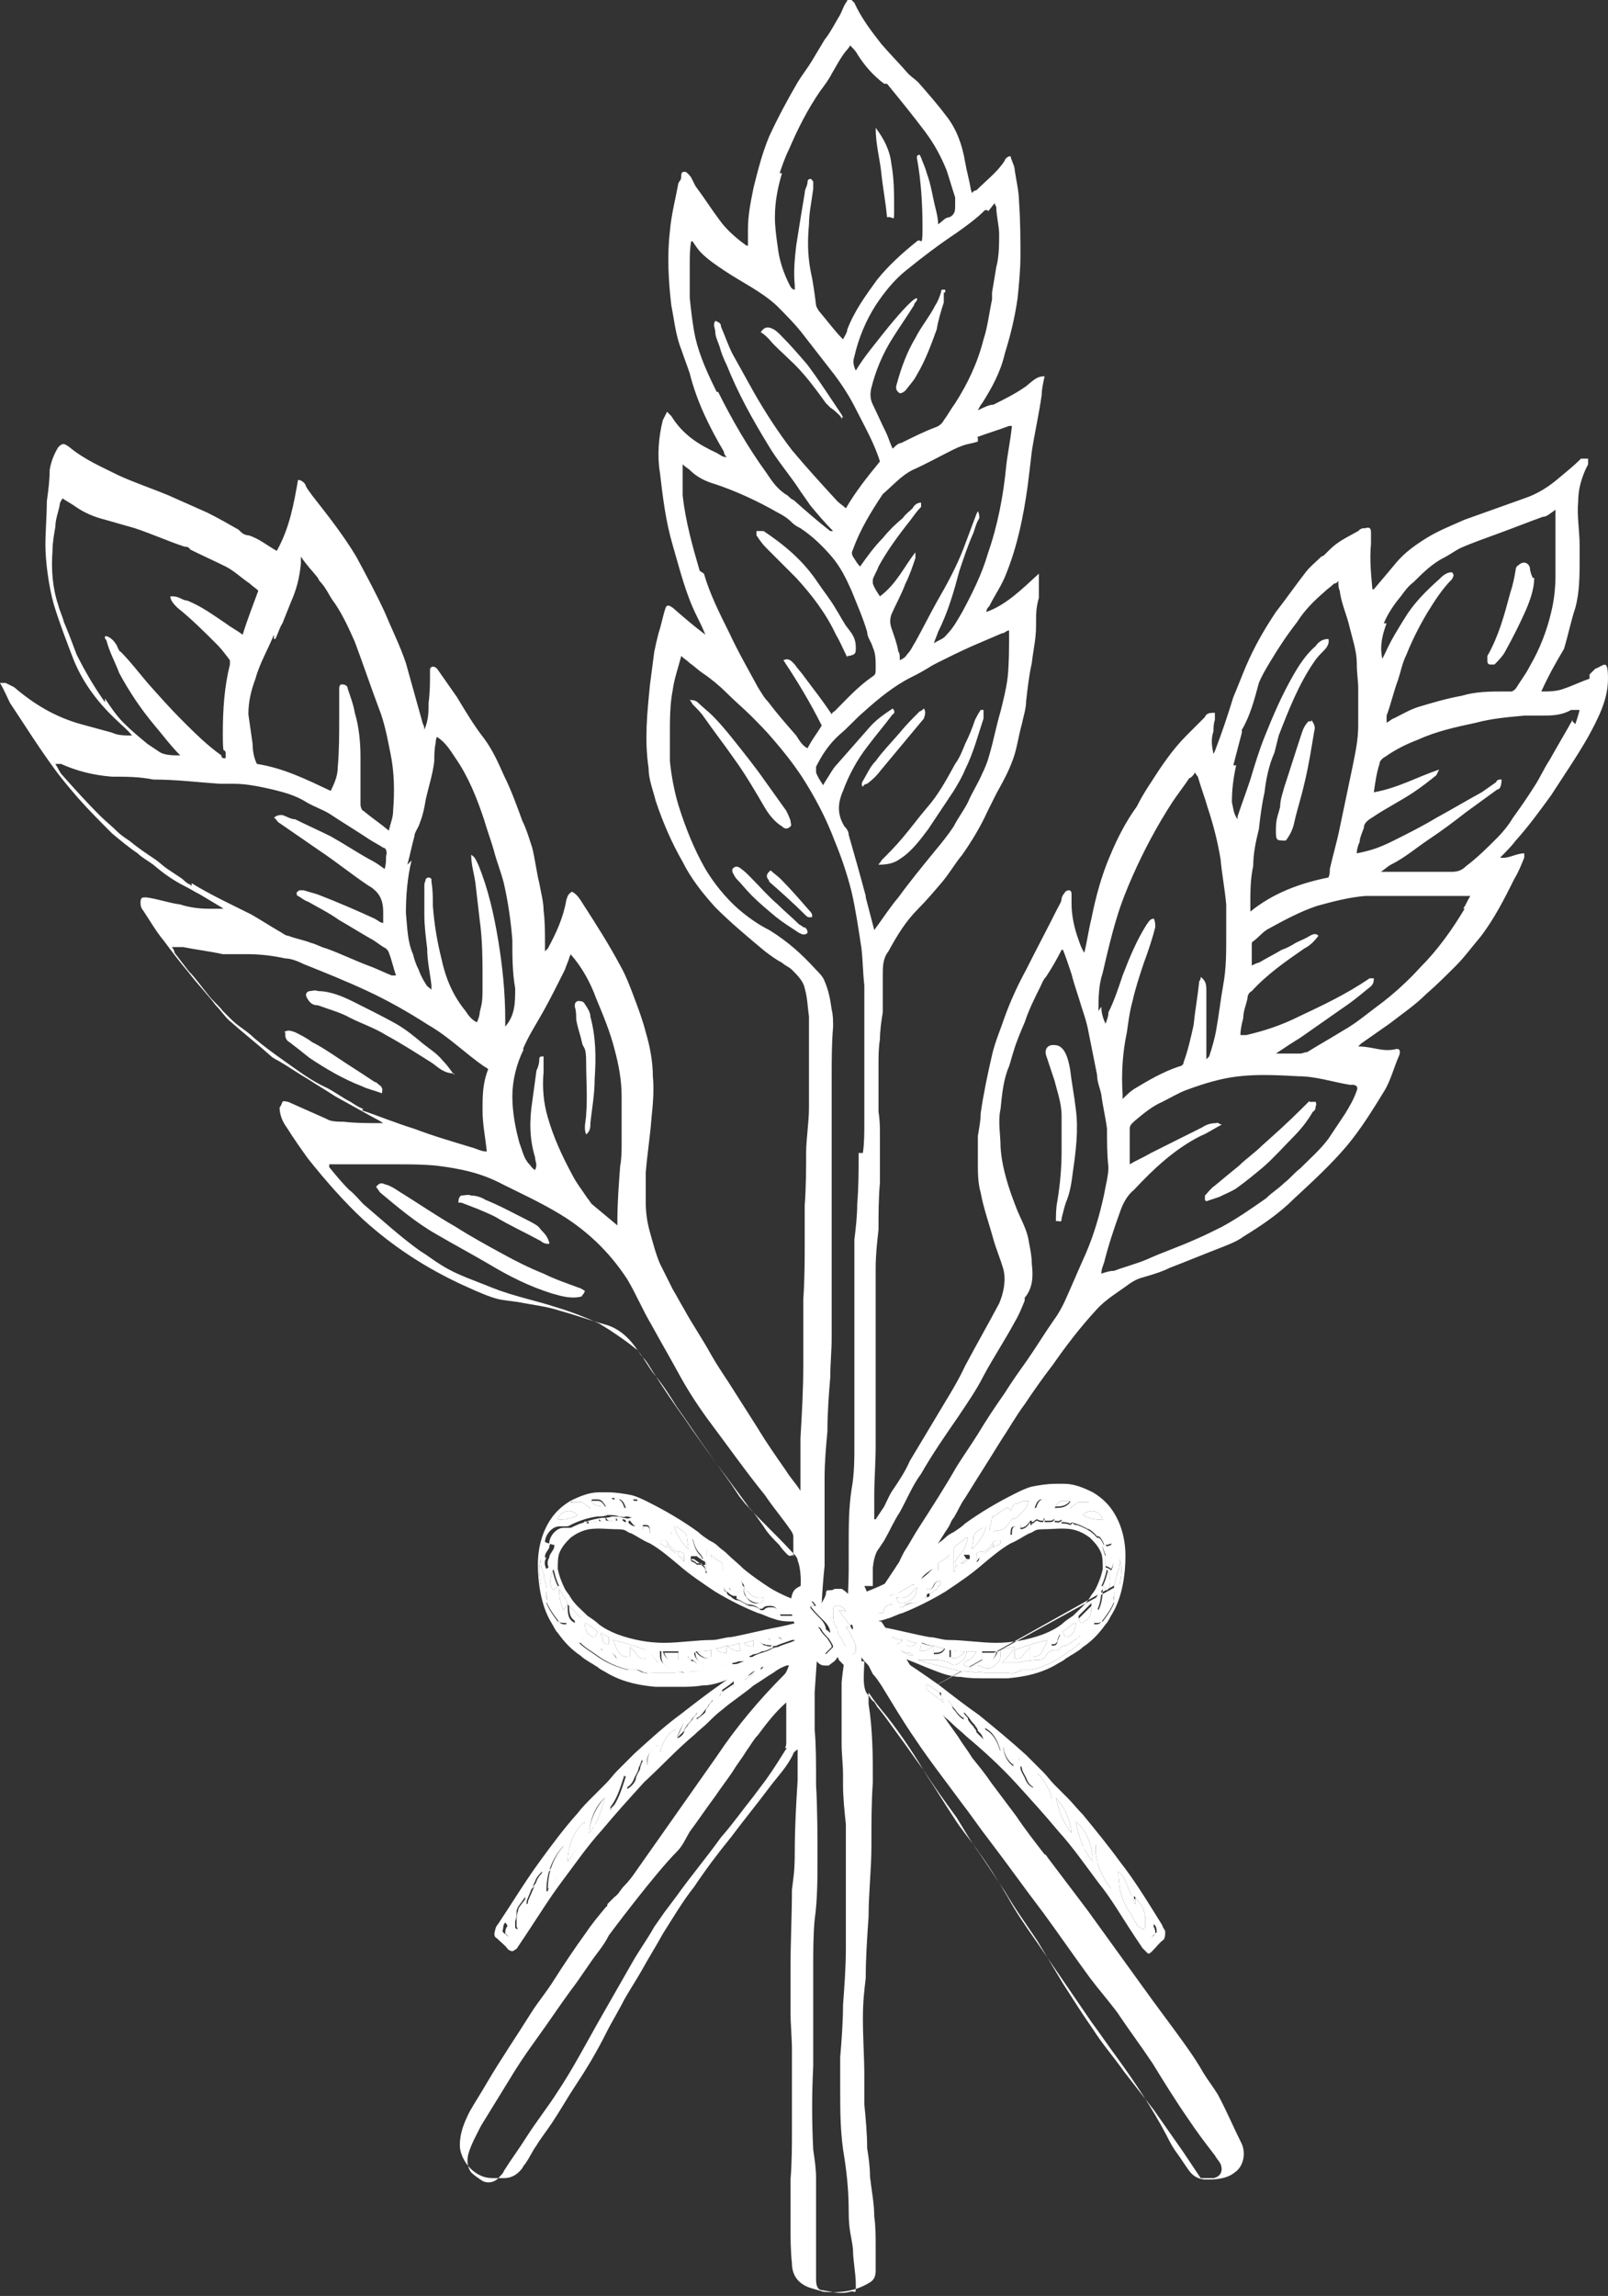 <?xml version="1.0" encoding="UTF-8"?>
<svg xmlns="http://www.w3.org/2000/svg" id="Layer_1" data-name="Layer 1" width="113.3" height="161.7" version="1.1" viewBox="0 0 113.3 161.7">
  <rect x="0" y="0" width="113.3" height="161.7" fill="#333333" stroke="none"/>
  <defs>
    <style>
      .cls-1 {
        fill: #fff;
        stroke-width: 0px;
      }
    </style>
  </defs>
  <path class="cls-1" d="M61.3,115.4h0v-.2h0v.2Z"></path>
  <g>
    <path class="cls-1" d="M48.5,49.3c.3,0,.5,0,.7.2.3.3.7.6,1,.9.5.5,1,1.1,1.4,1.6.8,1,1.6,2,2.3,3,.5.7,1,1.4,1.5,2.1.1.2.2.4.3.7,0,.2.1.3,0,.4-.2.2-.4.2-.6,0-.5-.3-.9-.8-1.2-1.3-.7-1.2-1.4-2.4-2.2-3.5-.7-1-1.4-1.9-2.1-2.9-.2-.3-.5-.6-.8-.9,0,0-.1-.2-.2-.3h0Z"></path>
    <path class="cls-1" d="M51.6,61.2c.2-.2.3-.2.5-.1.3.2.5.4.8.7.6.6,1.2,1.3,1.9,1.9.5.5,1,.9,1.5,1.4,0,0,.2.1.3.2.2,0,.3.2.3.4-.2.2-.4.1-.6,0-.6-.4-1.1-.7-1.6-1.1-.6-.5-1.2-1-1.7-1.5s-.7-.8-1.1-1.2c-.1-.1-.2-.3-.3-.5v-.2Z"></path>
    <path class="cls-1" d="M57,64.6c-.1,0-.2-.1-.3-.2-.8-.8-1.7-1.6-2.5-2.3,0,0,0-.1-.1-.2q-.2-.3.2-.6c.2.2.5.4.7.6.7.7,1.3,1.4,2,2.2.1.1.3.3.2.5h-.2Z"></path>
    <path class="cls-1" d="M74.4,86.1c0-.5,0-1,.1-1.5.2-1.2.3-2.4.3-3.5v-2.5c0-.9-.3-1.7-.5-2.5-.2-.6-.4-1.2-.6-1.8-.1-.4.1-.7.5-.7s.5.1.7.3c.3.4.4.9.5,1.4.1.9.3,1.9.4,2.8.2,1.5,0,3-.2,4.4-.1.8-.2,1.5-.5,2.2-.1.3-.2.7-.3,1.1,0,.1,0,.3-.2.2h-.2Z"></path>
    <path class="cls-1" d="M61.7,9c.6.8,1,1.6,1.1,2.5.2,1.1.2,2.1.2,3.2s0,.5-.5.6c-.1-1.1-.3-2.1-.4-3.1-.1-1-.4-2-.4-3.2h0Z"></path>
    <path class="cls-1" d="M59.7,46.3c-.3-.6-.5-1.1-.8-1.6-.7-1.5-1.7-2.8-2.8-4-.7-.7-1.4-1.4-2.1-2.1-.3-.3-.5-.6-.7-.9v-.3h.3s.2,0,.2,0c1.5,1,2.8,2.1,3.8,3.6.4.6.9,1.2,1.3,1.9.2.3.4.7.6,1,.1.2.3.4.5.7.2.3.3.6.3,1s0,.5-.5.6h-.1Z"></path>
    <path class="cls-1" d="M26.5,83.6c.2-.3.4-.3.6-.2.4.1.7.3,1,.5,1.3.8,2.6,1.7,4,2.5,1.1.7,2.2,1.3,3.3,1.9.9.5,1.9,1,2.9,1.4.8.4,1.7.7,2.5,1,.1,0,.2.1.4.2,0,.2-.2.3-.2.4-.7.2-1.4,0-2.1-.2-1.6-.5-3-1.2-4.5-2.1-1.2-.7-2.5-1.4-3.7-2.1-1.4-.8-2.7-1.9-3.9-2.9-.1-.1-.2-.3-.3-.4h0Z"></path>
    <path class="cls-1" d="M38.6,87.6c-.2,0-.4-.1-.5-.2-1.1-.6-2.2-1.1-3.2-1.7-.8-.4-1.6-.7-2.4-1h-.2q0-.4.2-.5c.2,0,.5-.1.7,0,.3,0,.7.1,1,.3,1,.4,1.9.9,2.9,1.4s.8.5,1.1.8.4.5.5.8v.4-.3Z"></path>
    <path class="cls-1" d="M69.3,50.1v.5c-.4,1.2-.7,2.4-1.3,3.6-.2.5-.5,1-.8,1.5-.6.9-1.2,1.8-1.8,2.7-.6.8-1.2,1.6-2,2.1-.4.3-.9.4-1.5.4.1-.2.2-.2.2-.3.5-.5,1-1,1.5-1.6.6-.7,1.1-1.4,1.7-2.1.8-.9,1.4-2,2-3.1.3-.4.5-.9.7-1.4.3-.6.5-1.1.7-1.7.1-.2.2-.4.4-.7h.2Z"></path>
    <path class="cls-1" d="M65.1,49.9c.2.3,0,.6,0,.7-1,1.2-2,2.4-3,3.6-.3.4-.6.7-1,1,0,0-.2,0-.3.2-.1,0-.1-.3,0-.4.3-.5.5-1,.9-1.4.5-.7,1.1-1.3,1.7-2,.4-.5.9-1,1.4-1.5.1,0,.3-.2.4-.3h0Z"></path>
    <path class="cls-1" d="M85.1,84.6s-.2,0-.2-.1v-.3c.2-.2.4-.5.7-.7.6-.5,1.2-1,1.7-1.4.5-.5,1.1-.9,1.6-1.4.9-.8,1.9-1.7,2.8-2.6s.4-.4.7-.5h.3s.1.2,0,.3c0,.1,0,.3-.2.4-.4.7-.9,1.3-1.4,1.8s-1.4,1.5-2.1,2.1c-.6.5-1.2,1-1.9,1.5-.3.2-.8.4-1.2.6-.3.1-.6.2-.9.3h0Z"></path>
    <path class="cls-1" d="M32,75.6c-.7,0-1.1-.4-1.5-.7-1.1-.7-2.2-1.4-3.3-2-.8-.5-1.7-.8-2.5-1.2-.7-.4-1.5-.6-2.3-.9-.3,0-.5-.1-.7-.4-.2-.3-.2-.5.1-.6.2,0,.4-.1.6,0,.9,0,1.8.4,2.6.8,1,.5,2,1,2.9,1.5.7.4,1.3.9,1.9,1.4.5.4,1,.7,1.4,1.2.3.3.5.6.8,1h0Z"></path>
    <path class="cls-1" d="M20,72.7c.3-.2.5-.1.8,0,.4.2.8.4,1.2.7.6.3,1.2.7,1.8,1.1.9.6,1.7,1.1,2.6,1.7.1,0,.2.1.3.2.2.1.3.3.2.6-.5-.2-1-.3-1.4-.5-1.3-.5-2.5-1.2-3.7-2-.5-.4-1-.8-1.4-1.1-.2-.1-.3-.3-.3-.5v-.2Z"></path>
    <path class="cls-1" d="M92.4,50.7c.2.3.3.5.2.8-.2,1.2-.4,2.5-.7,3.7-.2.9-.5,1.8-.7,2.7-.1.5-.3.9-.6,1.3-.7,0-.7,0-.7-.8s.2-1.1.3-1.6c0-.5.2-1,.3-1.4.4-1.2.8-2.5,1.2-3.7.1-.3.2-.6.5-.9h.2Z"></path>
    <path class="cls-1" d="M59.3,29.6s0-.2-.1-.3c-.2-.2-.4-.4-.7-.6l-.3-.3c-.8-1.1-1.6-2.2-2.6-3.1-.5-.5-1-.9-1.4-1.4-.2-.2-.4-.4-.6-.5.2-.3.4-.4.7-.3s.5.3.7.5c.7.7,1.3,1.4,1.9,2.1.6.8,1.2,1.7,1.8,2.6.2.3.4.6.6.9,0,0,0,0,.1.2h-.1v.2Z"></path>
    <path class="cls-1" d="M108.1,40.7c0,.8-.3,1.6-.6,2.3-.4.9-.9,1.9-1.4,2.8-.2.4-.5.7-.8,1,0,0-.2,0-.3,0-.2,0-.2-.2-.2-.3v-.3c.8-1.4,1.2-2.9,1.6-4.4.2-.6.3-1.1.4-1.7,0,0,0-.2.2-.3.3-.3.7-.2.8.2,0,.2.1.5.2.7h.1Z"></path>
    <path class="cls-1" d="M66.5,20.6v.7c-.2.6-.4,1.3-.5,1.9-.4,1.1-.8,2.2-1.4,3.2-.2.4-.5.7-.8,1.1,0,0-.2.2-.4.2-.3-.2-.3-.4-.2-.7.3-1.1.7-2.2,1.3-3.2.4-.8,1-1.5,1.4-2.3.2-.3.3-.6.4-.9,0,0,0-.2.1-.2h.2v.2Z"></path>
    <path class="cls-1" d="M41.3,79.9c-.2-.5,0-1,0-1.4.1-1.2,0-2.5,0-3.7s-.2-.9-.3-1.4-.3-1-.4-1.6c0-.3,0-.6-.1-.9,0-.2,0-.3.2-.4.2,0,.4,0,.5.2.2.3.4.6.4.9.4,1.5.4,2.9.3,4.4,0,1.1-.2,2.1-.3,3.1,0,.2,0,.5-.2.7h0Z"></path>
  </g>
  <g>
    <g>
      <path class="cls-1" d="M40.7,115.6c0-.1.1-.2.2-.4.1.1.2.2.4.3.2.2.4.3.6.4.2,0,.4.1.5.3,0,0,.2.1.2,0,.3,0,.5.1.7.4.1.2.3.3.5.3.5,0,1,.1,1.5.2h1.1c-.3-.3-.6-.6-.9-1.1.3,0,.6.1,1,.2v.2c0,.3,0,.6.3.8.3.3.6.4,1,.2.2-.1.5-.2.8,0,.2,0,.4,0,.5-.2,0-.1-.2-.2-.3-.3-.1,0-.2,0-.3-.2-.1,0-.2-.2-.3-.4h.7c0,.4.2.6.5.8.2.2.5.2.7,0,.3-.1.6-.2,1-.2h1.3c-.2,0-.5.2-.7.2-.8.2-1.6.4-2.4.6-.3,0-.7,0-1,.1h-.1c-.2-.1-.4,0-.6,0h-1.5c-.2,0-.4.1-.6,0h-.1c-.2-.1-.4-.2-.5-.2h-.6c-.8-.2-1.5-.5-2.2-1-.4-.3-.8-.5-1.2-.9h-.2Z"></path>
      <path class="cls-1" d="M51.8,112.4c-.1,0-.2,0-.3-.1-.1,0-.2-.2-.3-.2,0,0-.2-.1-.2-.3q-.2,0-.2-.3c.2-.1.4,0,.5.2h0c.1.3.3.4.5.3,0-.5-.3-.9-.4-1.4.3.2.6.4.8.7,0,0,0,.1.1.2,0,.3.2.3.4.2h.1c.3.2.7.4,1,.6,0,0,.1.2.2.1h.2c.7.3,1.3.5,2,.7h.5c0,.2-.1.4-.2.6h-1.6c-.1-.4-.3-.6-.6-.6s-.4,0-.6.2h-.2c-.2-.2-.5-.3-.8-.3h0c-.3-.1-.5-.3-.8-.4h0v-.2ZM52.4,111.8c0,.3,0,.5.2.7.2.3.5.5.9.4.2,0,.3-.1.3-.4h0c-.4.1-.8,0-1.1-.4,0-.1-.2-.2-.3-.3h0Z"></path>
      <path class="cls-1" d="M44.3,107v.2c-.2,0-.2-.2-.4-.2h0c-.1.1-.3.1-.4.1,0,0,0-.1-.1-.2v.2h-.3c-.2,0-.3,0-.4-.2-.1,0,0,.1,0,.2-.2,0-.3.1-.5-.1v.2c-.2,0-.4,0-.6.1,0,0-.1,0-.2-.2,0,.2-.2.2-.3.2-.5.2-1,.4-1.4.9h-.1c-.1,0-.3.3-.4.6h.1c0,.2-.1.5-.2.7v.8c-.1,0-.3.1-.4.2-.1-.2-.2-.5,0-.8,0-.2.2-.4.3-.6s0-.2.1-.3c-.1,0-.2,0-.4-.1,0-.5.5-1.1,1-1.1h.4c.1,0,.3,0,.4-.1.6-.3,1.2-.5,1.9-.6.2,0,.5,0,.7-.1.3,0,.6,0,.8.1.2,0,.3.1.5,0,.3,0,.5.1.7.4v.3c-.3,0-.5-.2-.7-.5h-.1Z"></path>
      <path class="cls-1" d="M47.2,108.2s-.1-.2-.2-.3c0,0-.1-.1-.2-.1-.3,0-.6-.1-.8-.4-.1-.2-.2-.3-.4-.5h0c0,.1-.1.1-.2,0-.3-.3-.6-.5-.8-.9,0,0,0-.2-.1-.3h.3c.2,0,.4.2.6.2s.2.1.3.3c0,0,0,.1.1.2,0,0,.1-.2.2-.2h.1c.3.2.6.4.9.6h.1c0,.4.2.7.2,1.1v.3Z"></path>
      <path class="cls-1" d="M45.5,116.2v.6c-.2,0-.4,0-.5-.1s-.2-.3-.3-.4l-.3-.3v.7c-.2,0-.5,0-.7-.2,0,0-.2-.2-.2-.3-.1-.2-.2-.4-.3-.7.8.2,1.5.4,2.3.7Z"></path>
      <path class="cls-1" d="M55.6,115c.2,0,.3-.1.4,0h.2c0,.2,0,.3-.2.4-.4.2-.9.3-1.3.5-.3,0-.5.2-.8.3s-.7.2-1,.4h-.2c0-.1.2-.2.3-.2.2,0,.4-.1.6-.2.2,0,.4-.1.6-.2,0,0,.1,0,.2-.1-.2-.1-.4,0-.5-.1-.2,0-.3-.1-.5-.3.3,0,.5-.1.7-.2,0,.1.2.3.3.3h.3c.1,0,.3-.1.4-.2h0s-.1,0-.2-.1c0,0-.1,0-.2-.2h.2c.2.2.4.2.5.3h0v-.2l-.2-.2h.4Z"></path>
      <path class="cls-1" d="M48.5,109.8h.4c.1.1.3.2.4.3.1,0,.2.2.4.1,0-.2,0-.3-.2-.5,0,0-.1-.2-.2-.3-.3-.3-.4-.7-.5-1.1h.1c.3.2.5.4.8.6,0,0,.1.1.1.2v1.6s-.1,0-.1-.2-.2-.3-.3-.4h-.3s-.2-.2-.3-.2-.2-.2-.1-.4l-.2.3Z"></path>
      <path class="cls-1" d="M39.8,114.3c-.2,0-.4,0-.5-.2-.3-.4-.6-.8-.8-1.3.1-.2,0-.3,0-.5v-.3c.1,0,.1.2.2.3.2.3.4.7.6,1,0,.1.2.2.3.3.2.2.3.4.3.7h-.1Z"></path>
      <path class="cls-1" d="M48,109.7c-.1,0-.2-.1-.2-.3v-.3.3h-.2c-.2-.2-.5-.3-.6-.7v.3c-.2-.1-.3-.2-.5-.3v-.2h.4l.2.2c.2.4.5.6.8.6s.3.1.3.5v.2l-.2-.3Z"></path>
      <path class="cls-1" d="M40.1,113.1l.9.9h0c-.1.3-.2.4-.4.2h0c-.4-.2-.5-.5-.5-1.1v-.2.2Z"></path>
      <path class="cls-1" d="M47.9,117c-.5.2-.9,0-1.1-.6h1v.6h.1Z"></path>
      <path class="cls-1" d="M39.3,107c.2-.6.9-.8,1.4-.3-.2.2-1.1.4-1.4.3Z"></path>
      <path class="cls-1" d="M47.6,107.5s.1,0,.2.1c.1.1.3.2.4.3,0,0,.2.2.2.3,0,.3.1.6.1.9-.4-.4-.8-.9-1-1.6h.1Z"></path>
      <path class="cls-1" d="M50.9,110.7c-.5,0-.8-.5-.8-1.2h0c.2.2.4.4.7.5,0,0,.1.1.1.2v.4h0Z"></path>
      <path class="cls-1" d="M41.3,114.3h0c.3.2.5.4.8.6,0,.1-.1.3-.2.4-.4,0-.7-.5-.7-1h0Z"></path>
      <path class="cls-1" d="M38.9,110.5c.1.4.2.8.4,1.2l-.3.3c-.3-.3-.3-.9,0-1.5h0Z"></path>
      <path class="cls-1" d="M50.2,116.7c-.4.2-.8,0-1.1-.4.3,0,.7,0,1-.1v.5h.1Z"></path>
      <path class="cls-1" d="M41.5,106.3c-.5,0-.9-.1-1.4-.4,0,0,.1,0,.2-.1h.7c.2.1.4.3.6.4h-.1Z"></path>
      <path class="cls-1" d="M39.4,111.9c.2.3.4.7.6,1,0,.2-.2.3-.3.5-.2-.4-.3-.9-.3-1.5Z"></path>
      <path class="cls-1" d="M51.3,115.9c.3,0,.6-.1.8-.2,0,.2,0,.3.1.5-.2.2-.6,0-1-.3h0Z"></path>
      <path class="cls-1" d="M38.4,111.9q-.2,0-.3-.3c-.1-.6-.2-1.2,0-1.8,0,.3,0,.7.2,1,0,.3.2.7.2,1h0Z"></path>
      <path class="cls-1" d="M44,106.3c-.4,0-.7-.3-1-.7h.6c.2.1.3.3.4.6h0Z"></path>
      <path class="cls-1" d="M42.7,106.1c-.4,0-.8,0-1.1-.4h.5c.3,0,.4.2.6.5h0Z"></path>
      <path class="cls-1" d="M50.4,116.1c.3,0,.5-.1.8-.2v.5c-.3,0-.6,0-.8-.4h0Z"></path>
      <path class="cls-1" d="M42.3,115c.2.1.4.2.6.3v.5c-.2,0-.3,0-.4-.2,0-.2-.1-.3-.2-.6h0Z"></path>
      <path class="cls-1" d="M53.1,115.5v.4c-.3.1-.5,0-.7-.2.2,0,.5-.1.7-.2Z"></path>
      <path class="cls-1" d="M45.3,107.5h.1c.3,0,.4,0,.4.6-.2,0-.3-.2-.5-.3v-.3Z"></path>
      <path class="cls-1" d="M48.3,109.7v.2h0v-.2h0Z"></path>
      <path class="cls-1" d="M53.8,112.5c0,.3-.1.4-.3.4-.3,0-.6-.1-.9-.4-.1-.2-.2-.4-.2-.7l.3.3c.3.4.7.5,1.1.4h0"></path>
      <path class="cls-1" d="M55.6,115c.2,0,.3-.1.4,0h.2c0,.2,0,.3-.2.4-.4.2-.9.3-1.3.5-.3,0-.5.2-.8.3s-.7.2-1,.4h-.2c0-.1.2-.2.3-.2.2,0,.4-.1.6-.2.2,0,.4-.1.6-.2,0,0,.1,0,.2-.1-.2-.1-.4,0-.5-.1-.2,0-.3-.1-.5-.3.3,0,.5-.1.7-.2,0,.1.2.3.3.3h.3c.1,0,.3-.1.4-.2h0s-.1,0-.2-.1c0,0-.1,0-.2-.2h.2c.2.2.4.2.5.3h0v-.2l-.2-.2h.4Z"></path>
    </g>
    <g>
      <path class="cls-1" d="M55.8,117.2c-.5.1-.9.3-1.3.6-.5.3-.9.6-1.4.9-.7.6-1.5,1.1-2.2,1.7-.4.3-.7.6-1,.9-.3.3-.7.6-1,.9-1.2,1-2.3,2.2-3.5,3.3-1,1.1-2,2.2-3,3.4-1,1.1-1.9,2.4-2.8,3.6-.9,1.2-1.7,2.5-2.5,3.7-.2.3-.4.6-.6.9,0,0-.1.2-.2.2-.2.2-.3.1-.5,0-.2-.3-.5-.5-.8-.8-.2-.1-.2-.3-.1-.6,0-.1.1-.3.2-.4,1-1.5,1.9-3,3-4.5.8-1.1,1.7-2.3,2.6-3.3.3-.4.7-.8,1.1-1.2l.9-.9c.3-.3.5-.6.8-.9l1.2-1.2c1.1-1,2.2-2,3.3-2.8.9-.7,1.8-1.4,2.8-2.1,1.1-.8,2.1-1.5,3.2-2.1,0,0,4.1-1.6,1.8.6h0ZM53.9,116.5l-16.8,16.9h0c-.2.4-.4.6-.6.9,0,0-.1.2-.1.3,0,.2,0,.5-.1.7v.4c0,.2.2.2.4,0l.2-.2c.1-.2.2-.5.4-.7v-.2h0v.2c.7-.9.8-1.9.9-3-.2.2-.4.4-.5.7-.2.4-.4.9-.6,1.4,0,0,0,.2-.1.2v-.2h0v-.5l16.9-16.9ZM38.6,133.1c.3-.4.6-.7.7-1.1.2-.5.3-1.1.4-1.6v-.4c-.8.9-1.2,1.9-1.2,3.2h.1ZM40,131.1c.7-.8.9-1.8,1.2-2.8-.7.5-1.2,1.7-1.2,2.8ZM44,125h0l-.5.5h0c-.2.5-.4.9-.5,1.4v.6c.6-.7.8-1.5,1.1-2.4h-.1ZM41.5,129.1c.6-.7.9-1.6,1.1-2.5-.7.7-1,1.5-1.1,2.5ZM45.2,123.9c-.3.2-.6.4-.7.8,0,0,0,.2-.1.3-.1.3-.2.6-.2,1,.3-.2.5-.4.6-.7,0-.2.2-.5.3-.7,0-.2.1-.4.2-.6h-.1ZM49.1,120.6h0c-.2.1-.4.3-.6.4-.1,0-.2.2-.3.3-.2.4-.4.7-.5,1.1h0c.2,0,.4-.2.5-.4h0c0-.2.1-.3.2-.4.1-.2.3-.4.4-.5,0-.1.2-.3.3-.4h0ZM46.5,123.4c.4-.3,1-1.2,1.1-1.6-.6.3-.9.9-1.1,1.6ZM46.3,122.9c-.5.3-.8.9-.7,1.4.4-.4.6-.8.7-1.4ZM50.2,119.7c-.4.2-.7.4-.9.9,0,.1-.1.2-.2.3v.2h0c.2-.2.4-.3.6-.5h0c0-.2.1-.3.2-.4,0-.1.2-.3.3-.4h0ZM50.6,119.7h0c.4-.3.7-.6,1.1-.9v-.4c-.2.2-.5.4-.8.6h0c0,.2-.2.3-.2.5v.2ZM35.8,136.4c0-.1.1-.3,0-.4,0-.2,0-.4-.2-.6-.2.2-.1.4-.2.6,0,0,.1.2.2.2h0l.2.2ZM53.2,117.7h0c-.2,0-.3.2-.5.3-.1,0-.2.2-.2.3.2-.1.4-.3.6-.4,0,0,0-.1.1-.2h0ZM53.8,117.4c-.1,0-.2,0-.2.2l.2-.2Z"></path>
      <path class="cls-1" d="M37.1,133.4v.4h0v.3c.1,0,.1-.1.1-.2.2-.5.4-.9.6-1.4.1-.3.3-.5.5-.7,0,1.1-.2,2.1-.9,3h0v-.2.2c-.1.2-.2.5-.4.7,0,0,0,.2-.2.2-.2.2-.3.2-.4,0v-.4c0-.2,0-.5.1-.7,0,0,0-.2.1-.3.2-.3.4-.5.6-.8h0c0-.1-.1,0-.1,0Z"></path>
      <path class="cls-1" d="M38.6,133.1c0-1.3.4-2.3,1.2-3.2v.4c0,.6-.2,1.1-.4,1.6-.2.4-.4.8-.7,1.1h-.1Z"></path>
      <path class="cls-1" d="M40,131.1c0-1.1.5-2.3,1.2-2.8-.2,1-.5,2-1.2,2.8Z"></path>
      <path class="cls-1" d="M44,125c-.3.9-.5,1.7-1.1,2.4v-.6c0-.5.3-.9.5-1.3h0c.2-.3.3-.4.5-.6h.1Z"></path>
      <path class="cls-1" d="M41.5,129.1c.1-1,.5-1.8,1.1-2.5-.2.9-.5,1.8-1.1,2.5Z"></path>
      <path class="cls-1" d="M45.2,123.9c0,.2-.1.4-.2.6,0,.2-.2.5-.3.7-.1.3-.3.6-.6.7,0-.3,0-.7.2-1,0,0,0-.2.1-.3.1-.4.4-.6.7-.8h.1Z"></path>
      <path class="cls-1" d="M49.1,120.6c0,.1-.2.3-.3.4-.1.2-.3.4-.4.5,0,.1-.2.2-.2.4h0l-.5.5h0c.2-.5.4-.8.5-1.2,0-.1.2-.2.3-.3.2-.1.4-.3.6-.4h0Z"></path>
      <path class="cls-1" d="M46.5,123.4c.2-.7.5-1.3,1.1-1.6-.1.5-.7,1.4-1.1,1.6Z"></path>
      <path class="cls-1" d="M46.3,122.9c0,.6-.3,1.1-.7,1.4,0-.6.2-1.2.7-1.4Z"></path>
      <path class="cls-1" d="M50.2,119.7c0,.1-.2.3-.3.4,0,.1-.1.2-.2.3h0c-.2.3-.4.5-.6.6h0v-.2c0-.1.1-.2.2-.3.2-.5.5-.7.9-.9h0Z"></path>
      <path class="cls-1" d="M50.6,119.7c0-.2.2-.3.2-.5h0c.3-.2.6-.4.9-.6v.4c-.4.3-.8.6-1.2.9h0v-.2Z"></path>
      <path class="cls-1" d="M35.8,136.4h0s-.1-.2-.2-.2c0-.2,0-.4.2-.6,0,.2.1.4.2.6v.4l-.2-.2Z"></path>
      <path class="cls-1" d="M53.2,117.7s0,.1-.1.2c-.2.1-.4.3-.6.4,0-.2.1-.3.2-.3.2,0,.3-.2.5-.3h0Z"></path>
    </g>
  </g>
  <g>
    <g>
      <path class="cls-1" d="M60.7,117h0c-.1.5-.3.6-.7.5-.4,0-.6-.3-.9-.6,0,0,0-.1-.1-.2-.1.3-.4.4-.6.6h-.3c-.3,0-.5-.2-.7-.5l-.5-.5c-1.8-3-1-4.2-1-4.2.1-.2.3-.3.5-.4.3,0,.6,0,.9.3.2.2.4.4.6.7v.2c.1-.2.3-.5.3-.7s.1-.2.2-.2.3,0,.4-.1h.5c.2.1.4.3.5.4.1.1.2.1.4.1.9-.3,1.9-.7,2.8-1.2.6-.4,1.2-.8,1.8-1.3.4-.4.8-.7,1.2-1.1.2-.2.4-.3.6-.5.2-.2.4-.3.6-.4.3-.2.6-.4.8-.6,1.1-.8,2.3-1.5,3.5-2.1.4-.2.8-.4,1.2-.5.5-.1,1.1-.2,1.7-.2h.6c.7,0,1.4.3,2,.6.5.3,1,.7,1.4,1.3.6.9.9,2,.9,3.2s-.2,2.8-.9,4c-.2.3-.3.6-.5.8-.5.7-1,1.2-1.6,1.6-.2.2-.4.3-.7.5-.2.1-.3.2-.5.3-.2.2-.5.3-.8.5-1.1.6-2.2.8-3.3.9h-1.6c-.6,0-1.1,0-1.7-.1-.9,0-1.7-.4-2.5-.7-.7-.3-1.5-.6-2.2-.9l-1.5-.5s-.6-.3-.8.5v.5ZM60.9,114.3c.4.1.8.2,1.3.3,1.1.2,2.2.5,3.3.7.4,0,.9.2,1.3.2,1.1,0,2.3.2,3.4.2s2.2-.2,3.3-.6c.5-.2.9-.4,1.3-.7.2-.2.5-.4.8-.6.4-.4.9-.8,1.2-1.3.1-.2.3-.4.4-.6.2-.4.4-.9.5-1.4,0-.4,0-.8-.1-1.1-.2-.5-.5-.8-.8-1.1-.4-.3-.8-.5-1.3-.6-.7-.1-1.3,0-2,0s-.6.2-1,.3c-.4.2-.8.5-1.3.7-.7.4-1.4,1-2,1.5-.8.7-1.7,1.3-2.6,1.9-1,.6-2,1.1-3,1.5-.4.1-.7.3-1.1.4-.5.2-1,.2-1.6.2h-.2q0,.1.1.1h.1ZM76.1,115.2c-.1.1-.2.2-.4.3-.2.2-.4.3-.6.4-.2,0-.4.1-.5.3,0,0-.2.1-.2,0-.3,0-.5.1-.7.4-.1.2-.3.3-.5.3-.5,0-1,.1-1.5.2h-1.1c.3-.3.6-.6.9-1.1-.3,0-.6.1-1,.2v.2c0,.3,0,.6-.3.8-.3.3-.6.4-1,.2-.2-.1-.5-.2-.8,0-.2,0-.4,0-.5-.2,0-.1.2-.2.3-.3.1,0,.2,0,.3-.2.1,0,.2-.2.3-.4h-.7c0,.4-.2.6-.5.8-.2.2-.5.2-.7,0-.3-.1-.6-.2-1-.2h-1.3c.2,0,.5.2.7.2.8.2,1.6.4,2.4.6.3,0,.7,0,1,.1h.1c.2-.1.4,0,.6,0h1.5c.2,0,.4.1.6,0h.1c.2-.1.4-.2.5-.2h.6c.8-.2,1.5-.5,2.2-1,.4-.3.8-.5,1.2-.9,0-.1-.1-.2-.2-.4h.2ZM65.6,112.2c.1,0,.2-.2.3-.2,0,0,.2-.1.2-.3q.2,0,.2-.3c-.2-.1-.4,0-.5.2h0c-.1.3-.3.4-.5.3,0-.5.3-.9.4-1.4-.3.2-.6.4-.8.7,0,0,0,.1-.1.2,0,.3-.2.3-.4.2h-.1c-.3.2-.7.4-1,.6,0,0-.1.2-.2.1h-.2c-.7.3-1.3.5-2,.7h-.5c0,.2.1.4.2.6h1.6c.1-.4.3-.6.6-.6s.4,0,.6.2h.2c.2-.2.5-.3.8-.3h0c.3-.1.5-.3.8-.4h0c.1,0,.2,0,.3-.1v-.2ZM72.7,107.3c.2,0,.2-.2.4-.2h0c.1.1.3.1.4.1,0,0,0-.1.1-.2v.2h.3c.2,0,.3,0,.4-.2.1,0,0,.1,0,.2.2,0,.3.1.5-.1v.2c.2,0,.4,0,.6.1,0,0,.1,0,.2-.2,0,.2.2.2.3.2.5.2,1,.4,1.4.9h.1c.1,0,.3.3.4.6h-.1c0,.2.1.5.2.7v.8c.1,0,.3.1.4.2.1-.2.2-.5,0-.8,0-.2-.2-.4-.3-.6s0-.2-.1-.3c.1,0,.2,0,.4-.1,0-.5-.5-1.1-1-1.1h-.4c-.1,0-.3,0-.4-.1-.6-.3-1.2-.5-1.9-.6-.2,0-.5,0-.7-.1-.3,0-.6,0-.8.1-.2,0-.3.1-.5,0-.3,0-.5.1-.7.4v.3c.3,0,.5-.2.7-.5h0v.2h.1ZM57.9,114c-.3-.3-.6-.6-.8-.9h.4c-.2-.4-.5-.5-.8-.3v.2h-.1c0,.4,0,.7.2,1,0,.1.2.3.3.5h-.1c0,.2.8,1.6,1.2,2l.5-.5c0-.2-.2-.4-.3-.6-.2-.2-.4-.4-.5-.6,0,0-.1-.2-.2-.2.3,0,.6.2.8.4,0-.3-.2-.6-.4-.8l-.2-.2ZM59.9,114.5c-.3-.4-.5-.7-.8-1.1h0c.2,0,.3,0,.5.1-.1-.3-.5-.5-.7-.4-.2,0-.2.2-.2.5s0,.8.3,1.1h0c0,.3.1.5.3.7.1.3.3.5.4.8,0,.1.1.2.2.3.1.1.3,0,.4-.2v-.4h0c-.2-.5-.4-.9-.7-1.3.2,0,.3,0,.5.2,0-.2,0-.3-.1-.4h0ZM70,107.9s.1-.1.2-.1c.3,0,.6-.1.8-.4.1-.2.2-.3.4-.5h0c0,.1.1.1.2,0,.3-.3.6-.5.8-.9,0,0,0-.2.1-.3h-.3c-.2,0-.4.2-.6.2s-.2.1-.3.3c0,0,0,.1-.1.2,0,0-.1-.2-.2-.2h-.1c-.3.2-.6.4-.9.6h-.1c0,.4-.2.7-.2,1.1,0,0,.1-.2.2-.3v.3ZM71.5,116.8c.2,0,.4,0,.5-.1s.2-.3.3-.4l.3-.3v.7c.2,0,.5,0,.7-.2,0,0,.2-.2.2-.3.1-.2.2-.4.3-.7-.8.2-1.5.4-2.3.7v.6ZM61,115h-.2c0,.2,0,.3.2.4.4.2.9.3,1.3.5.3,0,.5.2.8.3s.7.2,1,.4h.2c0-.1-.2-.2-.3-.2-.2,0-.4-.1-.6-.2-.2,0-.4-.1-.6-.2,0,0-.1,0-.2-.1.2-.1.4,0,.5-.1.2,0,.3-.1.5-.3-.3,0-.5-.1-.7-.2,0,.1-.2.3-.3.3h-.3c-.1,0-.3-.1-.4-.2h0s.1,0,.2-.1c0,0,.1,0,.2-.2h-.2c-.2.2-.4.2-.5.3h0v-.2l.2-.2c-.2,0-.3-.1-.4,0h-.4ZM68.1,109.8c-.1.1-.3.2-.4.3-.1,0-.2.2-.4.1,0-.2,0-.3.2-.5,0,0,.1-.2.2-.3.3-.3.4-.7.5-1.1h-.1c-.3.2-.5.4-.8.6,0,0-.1.1-.1.2v1.6s.1,0,.1-.2.2-.3.3-.4h.3s.2-.2.3-.2.2-.2.1-.4h-.4l.2.3ZM77.7,114.2c.3-.4.6-.8.8-1.3-.1-.2,0-.3,0-.5v-.3c-.1,0-.1.2-.2.3-.2.3-.4.7-.6,1,0,.1-.2.2-.3.3-.2.2-.3.4-.3.7.2,0,.4,0,.5-.2h.1ZM69.2,109.4v-.3.3h.2c.2-.2.5-.3.6-.7v.3c.2-.1.3-.2.5-.3v-.2h-.4l-.2.2c-.2.4-.5.6-.8.6s-.3.1-.3.5v.2c.1,0,.2-.1.2-.3l.2-.3ZM76,114h0c.1.3.2.4.4.2h0c.4-.2.5-.5.5-1.1v-.2l-.9.9v.2ZM70.2,116.3h-1v.6c.5.2.9,0,1.1-.6h-.1ZM76.3,106.7c.2.2,1.1.4,1.4.3-.2-.6-.9-.8-1.4-.3ZM69.2,107.6c-.1.1-.3.2-.4.3,0,0-.2.2-.2.3,0,.3-.1.6-.1.9.4-.4.8-.9,1-1.6h0s-.1,0-.2.1h-.1ZM66.9,109.5h0c-.2.2-.4.4-.7.5,0,0-.1.1-.1.2v.4c.5,0,.8-.5.8-1.2h0ZM75.7,114.3c-.3.2-.5.4-.8.6,0,.1.1.3.2.4.4,0,.7-.5.7-1h0ZM77.7,111.7l.3.3c.3-.3.3-.9,0-1.5-.1.4-.2.8-.4,1.2h0ZM67.9,116.3c-.3,0-.7,0-1-.1v.5c.4.2.8,0,1.1-.4h-.1ZM76.9,105.9s-.1,0-.2-.1h-.7c-.2.1-.4.3-.6.4h0c.5,0,.9-.1,1.4-.4h.1ZM77.1,112.9c0,.2.2.3.3.5.2-.4.3-.9.3-1.5-.2.3-.4.7-.6,1ZM64.9,115.7c0,.2,0,.3-.1.5.2.2.6,0,1-.3-.3,0-.6-.1-.8-.2h0ZM64.5,119.5l14.4-7.9c.1-.6.2-1.2,0-1.8,0,.3,0,.7-.2,1,0,.3-.2.7-.2,1q.2,0,.3-.3l-14.3,8ZM73.9,105.6h-.6c-.2.1-.3.3-.4.6.4,0,.7-.3,1-.7h0ZM75.4,105.7h-.5c-.3,0-.4.2-.6.5.4,0,.8,0,1.1-.4h0ZM65.8,116v.5c.3,0,.6,0,.8-.4-.3,0-.5-.1-.8-.2h0ZM74.1,115.4v.5c.2,0,.3,0,.4-.2,0-.2.1-.3.2-.6-.2.1-.4.2-.6.3h0ZM63.9,115.9c.3.1.5,0,.7-.2-.2,0-.5-.1-.7-.2v.4ZM71.6,107.5c-.3,0-.4,0-.4.6.2,0,.3-.2.5-.3v-.3h-.1Z"></path>
      <path class="cls-1" d="M76.3,115.6c0-.1-.1-.2-.2-.4-.1.1-.2.2-.4.3-.2.2-.4.3-.6.4-.2,0-.4.1-.5.3,0,0-.2.1-.2,0-.3,0-.5.1-.7.4-.1.2-.3.3-.5.3-.5,0-1,.1-1.5.2h-1.1c.3-.3.6-.6.9-1.1-.3,0-.6.1-1,.2v.2c0,.3,0,.6-.3.8-.3.3-.6.4-1,.2-.2-.1-.5-.2-.8,0-.2,0-.4,0-.5-.2,0-.1.2-.2.3-.3.1,0,.2,0,.3-.2.1,0,.2-.2.3-.4h-.7c0,.4-.2.6-.5.8-.2.2-.5.2-.7,0-.3-.1-.6-.2-1-.2h-1.3c.2,0,.5.2.7.2.8.2,1.6.4,2.4.6.3,0,.7,0,1,.1h.1c.2-.1.4,0,.6,0h1.5c.2,0,.4.1.6,0h.1c.2-.1.4-.2.5-.2h.6c.8-.2,1.5-.5,2.2-1,.4-.3.8-.5,1.2-.9h.2Z"></path>
      <path class="cls-1" d="M65.2,112.5c-.3.2-.5.3-.8.4h0c-.3,0-.5,0-.8.3h-.2c-.2,0-.4-.2-.6-.2-.3,0-.5.2-.6.6-.5,0-1,.1-1.6,0,0-.2-.1-.4-.2-.6h.5c.7-.2,1.4-.4,2-.7h.2s.1,0,.2-.1c.3-.2.7-.4,1-.6h.1c.2,0,.3,0,.4-.2,0,0,0-.2.1-.2.3-.2.5-.4.8-.7,0,.5-.3.9-.4,1.4.2.1.4,0,.5-.2h0c.1-.3.3-.4.5-.3q0,.3-.2.3c0,.2-.1.2-.2.3-.1,0-.2.2-.3.2,0,0-.2,0-.3.1h0v.2ZM64.3,112.1c-.3.4-.7.5-1.1.4h0c0,.3.1.4.3.4.3,0,.6-.1.9-.4.1-.2.2-.4.2-.7l-.3.3h0Z"></path>
      <path class="cls-1" d="M72.7,107v.2c.2,0,.2-.2.4-.2h0c.1.1.3.1.4.1,0,0,0-.1.1-.2v.2h.3c.2,0,.3,0,.4-.2.1,0,0,.1,0,.2.2,0,.3.1.5-.1v.2c.2,0,.4,0,.6.1,0,0,.1,0,.2-.2,0,.2.2.2.3.2.5.2,1,.4,1.4.9h.1c.1,0,.3.3.4.6h-.1c0,.2.1.5.2.7v.8c.1,0,.3.1.4.2.1-.2.2-.5,0-.8,0-.2-.2-.4-.3-.6s0-.2-.1-.3c.1,0,.2,0,.4-.1,0-.5-.5-1.1-1-1.1h-.4c-.1,0-.3,0-.4-.1-.6-.3-1.2-.5-1.9-.6-.2,0-.5,0-.7-.1-.3,0-.6,0-.8.1-.2,0-.3.1-.5,0-.3,0-.5.1-.7.4v.3c.3,0,.5-.2.7-.5h.1Z"></path>
      <path class="cls-1" d="M58.2,114.8c0-.3-.2-.6-.4-.8-.3-.3-.6-.6-.8-.9h.4c-.2-.4-.5-.5-.8-.3v.2h-.1c0,.4,0,.7.2,1,0,.1.2.3.3.5h-.1c0,.2.8,1.6,1.2,2l.5-.5c0-.2-.2-.4-.3-.6-.2-.2-.4-.4-.5-.6,0,0-.1-.2-.2-.2.3,0,.6.2.8.4l-.2-.2Z"></path>
      <path class="cls-1" d="M57,113h0s0,.1.1.2v-.2h-.2,0Z"></path>
      <path class="cls-1" d="M60,114.9c0-.2,0-.3-.1-.4-.3-.4-.5-.7-.8-1.1h0c.2,0,.3,0,.5.1-.1-.3-.5-.5-.7-.4-.2,0-.2.2-.2.5s0,.8.3,1.1h0c0,.3.1.5.3.7.1.3.3.5.4.8,0,.1.1.2.2.3.1.1.3,0,.4-.2v-.4h0c-.2-.5-.4-.9-.7-1.3.2,0,.3,0,.5.2h0Z"></path>
      <path class="cls-1" d="M69.8,108.2s.1-.2.2-.3c0,0,.1-.1.2-.1.3,0,.6-.1.8-.4.1-.2.2-.3.4-.5h0c0,.1.1.1.2,0,.3-.3.6-.5.8-.9,0,0,0-.2.1-.3h-.3c-.2,0-.4.2-.6.2s-.2.1-.3.3c0,0,0,.1-.1.2,0,0-.1-.2-.2-.2h-.1c-.3.2-.6.4-.9.6h-.1c0,.4-.2.7-.2,1.1v.3Z"></path>
      <path class="cls-1" d="M71.5,116.2v.6c.2,0,.4,0,.5-.1s.2-.3.3-.4l.3-.3v.7c.2,0,.5,0,.7-.2,0,0,.2-.2.2-.3.1-.2.2-.4.3-.7-.8.2-1.5.4-2.3.7Z"></path>
      <path class="cls-1" d="M61.4,115c-.2,0-.3-.1-.4,0h-.2c0,.2,0,.3.2.4.4.2.9.3,1.3.5.3,0,.5.2.8.3s.7.2,1,.4h.2c0-.1-.2-.2-.3-.2-.2,0-.4-.1-.6-.2-.2,0-.4-.1-.6-.2,0,0-.1,0-.2-.1.2-.1.4,0,.5-.1.2,0,.3-.1.5-.3-.3,0-.5-.1-.7-.2,0,.1-.2.3-.3.3h-.3c-.1,0-.3-.1-.4-.2h0s.1,0,.2-.1c0,0,.1,0,.2-.2h-.2c-.2.2-.4.2-.5.3h0v-.2l.2-.2h-.4Z"></path>
      <path class="cls-1" d="M68.5,109.8h-.4c-.1.1-.3.2-.4.3-.1,0-.2.2-.4.1,0-.2,0-.3.2-.5,0,0,.1-.2.2-.3.3-.3.4-.7.5-1.1h-.1c-.3.2-.5.4-.8.6,0,0-.1.1-.1.2v1.6s.1,0,.1-.2.2-.3.3-.4h.3s.2-.2.3-.2.2-.2.1-.4l.2.3Z"></path>
      <path class="cls-1" d="M77.2,114.3c.2,0,.4,0,.5-.2.3-.4.6-.8.8-1.3-.1-.2,0-.3,0-.5v-.3c-.1,0-.1.2-.2.3-.2.3-.4.7-.6,1,0,.1-.2.2-.3.3-.2.2-.3.4-.3.7h.1Z"></path>
      <path class="cls-1" d="M69,109.7c.1,0,.2-.1.2-.3v-.3.3h.2c.2-.2.5-.3.6-.7v.3c.2-.1.3-.2.5-.3v-.2h-.4l-.2.2c-.2.4-.5.6-.8.6s-.3.1-.3.5v.2l.2-.3Z"></path>
      <path class="cls-1" d="M76.9,113.1l-.9.9h0c.1.3.2.4.4.2h0c.4-.2.5-.5.5-1.1v-.2.2Z"></path>
      <path class="cls-1" d="M69.1,117c.5.2.9,0,1.1-.6h-1v.6h-.1Z"></path>
      <path class="cls-1" d="M77.7,107c-.2-.6-.9-.8-1.4-.3.2.2,1.1.4,1.4.3Z"></path>
      <path class="cls-1" d="M69.4,107.5s-.1,0-.2.1c-.1.1-.3.2-.4.3,0,0-.2.2-.2.3,0,.3-.1.6-.1.9.4-.4.8-.9,1-1.6h-.1Z"></path>
      <path class="cls-1" d="M66.1,110.7c.5,0,.8-.5.8-1.2h0c-.2.2-.4.4-.7.5,0,0-.1.1-.1.2v.4h0Z"></path>
      <path class="cls-1" d="M75.7,114.3h0c-.3.2-.5.4-.8.6,0,.1.1.3.2.4.4,0,.7-.5.7-1h0Z"></path>
      <path class="cls-1" d="M78.1,110.5c-.1.4-.2.8-.4,1.2l.3.3c.3-.3.3-.9,0-1.5h0Z"></path>
      <path class="cls-1" d="M66.9,116.7c.4.2.8,0,1.1-.4-.3,0-.7,0-1-.1v.5h-.1Z"></path>
      <path class="cls-1" d="M75.5,106.3c.5,0,.9-.1,1.4-.4,0,0-.1,0-.2-.1h-.7c-.2.1-.4.3-.6.4h.1Z"></path>
      <path class="cls-1" d="M77.6,111.9c-.2.3-.4.7-.6,1,0,.2.2.3.3.5.2-.4.3-.9.3-1.5Z"></path>
      <path class="cls-1" d="M65.7,115.9c-.3,0-.6-.1-.8-.2,0,.2,0,.3-.1.5.2.2.6,0,1-.3h0Z"></path>
      <path class="cls-1" d="M78.6,111.9q.2,0,.3-.3c.1-.6.2-1.2,0-1.8,0,.3,0,.7-.2,1,0,.3-.2.7-.2,1h0Z"></path>
      <path class="cls-1" d="M73,106.3c.4,0,.7-.3,1-.7h-.6c-.2.1-.3.3-.4.6h0Z"></path>
      <path class="cls-1" d="M74.3,106.1c.4,0,.8,0,1.1-.4h-.5c-.3,0-.4.2-.6.5h0Z"></path>
      <path class="cls-1" d="M66.6,116.1c-.3,0-.5-.1-.8-.2v.5c.3,0,.6,0,.8-.4h0Z"></path>
      <path class="cls-1" d="M74.7,115c-.2.1-.4.2-.6.3v.5c.2,0,.3,0,.4-.2,0-.2.1-.3.2-.6h0Z"></path>
      <path class="cls-1" d="M63.9,115.5v.4c.3.1.5,0,.7-.2-.2,0-.5-.1-.7-.2Z"></path>
      <path class="cls-1" d="M71.8,107.5h-.1c-.3,0-.4,0-.4.6.2,0,.3-.2.5-.3v-.3Z"></path>
      <path class="cls-1" d="M63.2,112.5c0,.3.1.4.3.4.3,0,.6-.1.9-.4.1-.2.2-.4.2-.7l-.3.3c-.3.4-.7.5-1.1.4h0"></path>
    </g>
    <g>
      <path class="cls-1" d="M63,116.6c1.1.6,2.2,1.4,3.2,2.1.9.7,1.8,1.4,2.8,2.1,1.1.9,2.2,1.8,3.3,2.8l1.2,1.2c.3.3.5.6.8.9l.9.9c.4.4.7.8,1.1,1.2.9,1.1,1.8,2.2,2.6,3.3,1.1,1.4,2,2.9,3,4.5,0,.1.1.2.2.4,0,.3,0,.4-.1.6-.3.2-.5.5-.8.8s-.3.2-.5,0l-.2-.2c-.2-.3-.4-.6-.6-.9-.8-1.2-1.6-2.6-2.5-3.7-.9-1.2-1.8-2.5-2.8-3.6-1-1.2-2-2.3-3-3.4-1.1-1.2-2.3-2.3-3.5-3.3-.3-.3-.7-.6-1-.9-.3-.3-.7-.6-1-.9-.7-.6-1.5-1.2-2.2-1.7-.5-.3-.9-.6-1.4-.9-.4-.3-.9-.4-1.3-.6-2.2-2.2,1.8-.6,1.8-.6h0ZM63.1,116.5l16.9,17.3h0v.3c-.1,0-.1-.1-.1-.2-.2-.5-.4-.9-.6-1.4-.1-.3-.3-.5-.5-.7,0,1.1.2,2.1.9,3h0v-.2.2c.1.2.2.5.4.7,0,0,0,.2.2.2.2.2.3.2.4,0v-.4c0-.2,0-.5-.1-.7,0,0,0-.2-.1-.3-.2-.3-.4-.5-.6-.8h0v.3l-16.8-17.3ZM77.2,129.9v.4c0,.6.2,1.1.4,1.6.2.4.4.8.7,1.1,0-1.3-.4-2.3-1.2-3.2h.1ZM75.8,128.3c.2,1,.5,2,1.2,2.8,0-1.1-.5-2.3-1.2-2.8ZM74.1,127.4v-.6c0-.5-.3-.9-.5-1.3h0c-.2-.3-.3-.4-.5-.6h0c.3.9.5,1.7,1.1,2.4h-.1ZM74.4,126.6c.2.9.5,1.8,1.1,2.5-.1-1-.5-1.8-1.1-2.5ZM71.9,124.5c0,.2.2.5.3.7.1.3.3.6.6.7,0-.3,0-.7-.2-1,0,0,0-.2-.1-.3-.1-.4-.4-.6-.7-.8,0,.2.1.4.2.6h-.1ZM68.2,121.1c.1.2.3.4.4.5,0,.1.2.2.2.4h0l.5.5h0c-.2-.5-.4-.8-.5-1.2,0-.1-.2-.2-.3-.3-.2-.1-.4-.3-.6-.4h0c0,.1.2.3.3.4h0ZM69.4,121.7c.1.5.7,1.4,1.1,1.6-.2-.7-.5-1.3-1.1-1.6ZM71.4,124.4c0-.6-.2-1.2-.7-1.4,0,.6.3,1.1.7,1.4ZM67.1,120.2c0,.1.1.2.2.3h0c.2.3.4.5.6.6h0v-.2c0-.1-.1-.2-.2-.3-.2-.5-.5-.7-.9-.9,0,.1.2.3.3.4h0ZM66.2,119.2h0c-.3-.2-.6-.4-.9-.6v.4c.4.3.8.6,1.2.9h0c0-.2-.2-.3-.2-.5v-.2ZM81.3,136.3s.1-.2.2-.2c0-.2,0-.4-.2-.6,0,.2-.1.4-.2.6v.4h0l.2-.2ZM63.9,117.9c.2.1.4.3.6.4,0-.2-.1-.3-.2-.3-.2,0-.3-.2-.5-.3h0s0,.1.1.2h0ZM63.4,117.6c0-.1,0-.2-.2-.2l.2.2Z"></path>
      <path class="cls-1" d="M80,133.4v.4h0v.3c-.1,0-.1-.1-.1-.2-.2-.5-.4-.9-.6-1.4-.1-.3-.3-.5-.5-.7,0,1.1.2,2.1.9,3h0v-.2.2c.1.2.2.5.4.7,0,0,0,.2.2.2.2.2.3.2.4,0v-.4c0-.2,0-.5-.1-.7,0,0,0-.2-.1-.3-.2-.3-.4-.5-.6-.8h0c0-.1.1,0,.1,0Z"></path>
      <path class="cls-1" d="M78.4,133.1c0-1.3-.4-2.3-1.2-3.2v.4c0,.6.2,1.1.4,1.6.2.4.4.8.7,1.1h.1Z"></path>
      <path class="cls-1" d="M77,131.1c0-1.1-.5-2.3-1.2-2.8.2,1,.5,2,1.2,2.8Z"></path>
      <path class="cls-1" d="M73,125c.3.9.5,1.7,1.1,2.4v-.6c0-.5-.3-.9-.5-1.3h0c-.2-.3-.3-.4-.5-.6h-.1Z"></path>
      <path class="cls-1" d="M75.5,129.1c-.1-1-.5-1.8-1.1-2.5.2.9.5,1.8,1.1,2.5Z"></path>
      <path class="cls-1" d="M71.8,123.9c0,.2.1.4.2.6,0,.2.2.5.3.7.1.3.3.6.6.7,0-.3,0-.7-.2-1,0,0,0-.2-.1-.3-.1-.4-.4-.6-.7-.8h-.1Z"></path>
      <path class="cls-1" d="M68,120.6c0,.1.2.3.3.4.1.2.3.4.4.5,0,.1.2.2.2.4h0l.5.5h0c-.2-.5-.4-.8-.5-1.2,0-.1-.2-.2-.3-.3-.2-.1-.4-.3-.6-.4h0Z"></path>
      <path class="cls-1" d="M70.5,123.4c-.2-.7-.5-1.3-1.1-1.6.1.5.7,1.4,1.1,1.6Z"></path>
      <path class="cls-1" d="M70.7,122.9c0,.6.3,1.1.7,1.4,0-.6-.2-1.2-.7-1.4Z"></path>
      <path class="cls-1" d="M66.8,119.7c0,.1.2.3.3.4,0,.1.1.2.2.3h0c.2.3.4.5.6.6h0v-.2c0-.1-.1-.2-.2-.3-.2-.5-.5-.7-.9-.9h0Z"></path>
      <path class="cls-1" d="M66.4,119.7c0-.2-.2-.3-.2-.5h0c-.3-.2-.6-.4-.9-.6v.4c.4.3.8.6,1.2.9h0v-.2Z"></path>
      <path class="cls-1" d="M81.2,136.4h0s.1-.2.2-.2c0-.2,0-.4-.2-.6,0,.2-.1.4-.2.6v.4l.2-.2Z"></path>
      <path class="cls-1" d="M63.8,117.7s0,.1.1.2c.2.1.4.3.6.4,0-.2-.1-.3-.2-.3-.2,0-.3-.2-.5-.3h0Z"></path>
    </g>
  </g>
  <path class="cls-1" d="M56.6,115.5l-.3-1.7h-1.3c-.1-.4-.3-.6-.6-.6s-.4,0-.6.2h-.2c-.2-.2-.5-.3-.8-.3h0c-.3-.1-.5-.3-.8-.4h0c-.1,0-.2,0-.3-.1-.1,0-.2-.2-.3-.2,0,0-.2-.1-.2-.3q-.2,0-.2-.3c.2-.1.4,0,.5.2h0c.1.3.3.4.5.3,0-.5-.3-.9-.4-1.4.3.2.6.4.8.7,0,0,0,.1.1.2,0,.3.2.3.4.2h.1c.3.2.7.4,1,.6,0,0,.1.2.2.1h.2c.7.3,1.3.5,2,.7l.2-.5c-.8-.3-1.6-.6-2.4-1.1-.6-.4-1.2-.8-1.8-1.3-.4-.4-.8-.7-1.2-1.1-.2-.2-.4-.3-.6-.5-.2-.2-.4-.3-.6-.4-.3-.2-.6-.4-.8-.6-1.1-.8-2.3-1.5-3.5-2.1-.4-.2-.8-.4-1.2-.5-.5-.1-1.1-.2-1.7-.2h-.6c-.7,0-1.4.3-2,.6-.5.3-1,.7-1.4,1.3-.6.9-.9,2-.9,3.2s.2,2.8.9,4c.2.3.3.6.5.8.5.7,1,1.2,1.6,1.6.2.2.4.3.7.5.2.1.3.2.5.3.2.2.5.3.8.5,1.1.6,2.2.8,3.3.9h1.6c.6,0,1.1,0,1.7-.1.9,0,1.7-.4,2.5-.7.7-.3,1.5-.6,2.2-.9l1.3-.5s-.1.3,0,.7l1-.2h.1l.2-1.6h-.2ZM50.1,109.5c.2.2.4.4.7.5,0,0,.1.1.1.2v.4c-.5,0-.8-.5-.8-1.2h0ZM49.5,109.8s-.1-.2-.2-.3c-.3-.3-.4-.7-.5-1.1h.1c.3.2.5.4.8.6,0,0,.1.1.1.2v1.6s-.1,0-.1-.2-.2-.3-.3-.4h-.3s-.2-.2-.3-.2-.2-.2-.1-.4h.4c.1.1.3.2.4.3.1,0,.2.2.4.1,0-.2,0-.3-.2-.5l-.2.3ZM47.6,107.5s.1,0,.2.1c.1.1.3.2.4.3,0,0,.2.2.2.3,0,.3.1.6.1.9-.4-.4-.8-.9-1-1.6h.1ZM48,109.7c-.1,0-.2-.1-.2-.3v-.3.3h-.2c-.2-.2-.5-.3-.6-.7v.3c-.2-.1-.3-.2-.5-.3v-.2h.4l.2.2c.2.4.5.6.8.6s.3.1.3.5v.2l-.2-.3ZM44.8,105.9c.2,0,.4.2.6.2s.2.1.3.3c0,0,0,.1.1.2,0,0,.1-.2.2-.2h.1c.3.2.6.4.9.6h.1c0,.4.2.7.2,1.1,0,0-.1-.2-.2-.3,0,0-.1-.1-.2-.1-.3,0-.6-.1-.8-.4-.1-.2-.2-.3-.4-.5h0c0,.1-.1.1-.2,0-.3-.3-.6-.5-.8-.9,0,0,0-.2-.1-.3h.3v.3ZM45.8,108c-.2,0-.3-.2-.5-.3v-.3h.1c.3,0,.4,0,.4.6ZM43.3,105.6h.4c.2.1.3.3.4.6-.4,0-.7-.3-1-.7h.2ZM41.7,105.6h.4c.3,0,.4.2.6.5-.4,0-.8,0-1.1-.4h.1ZM40.3,105.8h.7c.2.1.4.3.6.4h0c-.5,0-.9-.1-1.4-.4,0,0,.1,0,.2-.1h-.1ZM40.7,106.7c-.2.2-1.1.4-1.4.3.2-.6.9-.8,1.4-.3ZM38.4,109.6c0-.2.2-.4.3-.6,0,0,0-.2.1-.3-.1,0-.2,0-.4-.1,0-.5.5-1.1,1-1.1h.4c.1,0,.3,0,.4-.1.6-.3,1.2-.5,1.9-.6.2,0,.5,0,.7-.1.3,0,.6,0,.8.1.2,0,.3.1.5,0,.3,0,.5.1.7.4v.3c-.3,0-.5-.2-.7-.5h0v.2c-.2,0-.2-.2-.4-.2h0c-.1.1-.3.1-.4.1,0,0,0-.1-.1-.2v.2h-.3c-.2,0-.3,0-.4-.2-.1,0,0,.1,0,.2-.2,0-.3.1-.5-.1v.2c-.2,0-.4,0-.6.1,0,0-.1,0-.2-.2,0,.2-.2.2-.3.2-.5.2-1,.4-1.4.9h-.1c-.1,0-.3.3-.4.6h.1c0,.2-.1.5-.2.7v.8c-.1,0-.3.1-.4.2-.1-.2-.2-.5,0-.8h-.1ZM39.3,111.7l-.3.3c-.3-.3-.3-.9,0-1.5.1.4.2.8.4,1.2h0ZM38.1,111.6c-.1-.6-.2-1.2,0-1.8,0,.3,0,.7.2,1,0,.3.2.7.2,1q-.2,0-.3-.3h0ZM39.3,114.2c-.3-.4-.6-.8-.8-1.3.1-.2,0-.3,0-.5v-.3c.1,0,.1.2.2.3.2.3.4.7.6,1,0,.1.2.2.3.3.2.2.3.4.3.7-.2,0-.4,0-.5-.2h-.1ZM39.7,113.4c-.2-.4-.3-.9-.3-1.5.2.3.4.7.6,1,0,.2-.2.3-.3.5ZM40.5,114.3c-.4-.2-.5-.5-.5-1.1v-.2l.9.9h0c-.1.3-.2.4-.4.2h0v.2ZM51.6,117.1c-.8.2-1.6.4-2.4.6-.3,0-.7,0-1,.1h-.1c-.2-.1-.4,0-.6,0h-1.5c-.2,0-.4.1-.6,0h-.1c-.2-.1-.4-.2-.5-.2h-.6c-.8-.2-1.5-.5-2.2-1-.4-.3-.8-.5-1.2-.9,0-.1.1-.2.2-.4.1.1.2.2.4.3.2.2.4.3.6.4.2,0,.4.1.5.3,0,0,.2.1.2,0,.3,0,.5.1.7.4.1.2.3.3.5.3.5,0,1,.1,1.5.2h1.1c-.3-.3-.6-.6-.9-1.1.3,0,.6.1,1,.2v.2c0,.3,0,.6.3.8.3.3.6.4,1,.2.2-.1.5-.2.8,0,.2,0,.4,0,.5-.2,0-.1-.2-.2-.3-.3-.1,0-.2,0-.3-.2-.1,0-.2-.2-.3-.4h.7c0,.4.2.6.5.8.2.2.5.2.7,0,.3-.1.6-.2,1-.2h1.3c-.2,0-.5.2-.7.2h-.2ZM41.3,114.3h0c.3.2.5.4.8.6,0,.1-.1.3-.2.4-.4,0-.7-.5-.7-1h0ZM42.3,115c.2.1.4.2.6.3v.5c-.2,0-.3,0-.4-.2,0-.2-.1-.3-.2-.6h0ZM43.2,115.5c.8.2,1.5.4,2.3.7v.6c-.2,0-.4,0-.5-.1s-.2-.3-.3-.4l-.3-.3v.7c-.2,0-.5,0-.7-.2,0,0-.2-.2-.2-.3-.1-.2-.2-.4-.3-.7ZM46.8,116.3h1v.6c-.5.2-.9,0-1.1-.6h.1ZM49.1,116.3c.3,0,.7,0,1-.1v.5c-.4.2-.8,0-1.1-.4h.1ZM50.4,116.1c.3,0,.5-.1.8-.2v.5c-.3,0-.6,0-.8-.4h0ZM51.3,115.9c.3,0,.6-.1.8-.2,0,.2,0,.3.1.5-.2.2-.6,0-1-.3h0ZM52.4,115.7c.2,0,.5-.1.7-.2v.4c-.3.1-.5,0-.7-.2ZM56.1,115.5c-.4.2-.9.3-1.3.5-.3,0-.5.2-.8.3s-.7.2-1,.4h-.2c0-.1.2-.2.3-.2.2,0,.4-.1.6-.2.2,0,.4-.1.6-.2,0,0,.1,0,.2-.1-.2-.1-.4,0-.5-.1-.2,0-.3-.1-.5-.3.3,0,.5-.1.7-.2,0,.1.2.3.3.3h.3c.1,0,.3-.1.4-.2h0s-.1,0-.2-.1c0,0-.1,0-.2-.2h.2c.2.2.4.2.5.3h0v-.2l-.2-.2c.2,0,.3-.1.4,0h.2c0,.2,0,.3-.2.4h.4ZM56.1,114.3c-.4.1-.8.2-1.3.3-1.1.2-2.2.5-3.3.7-.4,0-.9.2-1.3.2-1.1,0-2.3.2-3.4.2s-2.2-.2-3.3-.6c-.5-.2-.9-.4-1.3-.7-.2-.2-.5-.4-.8-.6-.4-.4-.9-.8-1.2-1.3-.1-.2-.3-.4-.4-.6-.2-.4-.4-.9-.5-1.4,0-.4,0-.8.1-1.1.2-.5.5-.8.8-1.1.4-.3.8-.5,1.3-.6.7-.1,1.3,0,2,0s.6.2,1,.3c.4.2.8.5,1.3.7.7.4,1.4,1,2,1.5.8.7,1.7,1.3,2.6,1.9,1,.6,2,1.1,3,1.5.4.1.7.3,1.1.4.5.2,1,.2,1.6.2h.2q0,.1-.1.1h-.1Z"></path>
  <g>
    <path class="cls-1" d="M112,47.8c-.6.2-1.2.5-1.8.7-.5.2-1.1.2-1.6.2h0c.5-1.1,1-2,1.6-3h0c.3-1,.5-2,.8-2.9.3-1.1.3-2.3.3-3.4v-1c0-1-.2-2.1-.1-3.1,0-.8.2-1.5.5-2.2,0,0,.1-.2.2-.4v-.4h-.3s-.1,0-.2,0c-.5.5-1,.9-1.6,1.4-.7.6-1.5,1.1-2.4,1.4-1.4.5-2.8,1-4.2,1.5-.9.4-1.9.8-2.7,1.3s-1.5,1-2.1,1.7c-.5.6-1,1.2-1.6,1.9h-.1c-.1-1.1-.2-2.1-.1-3.2v-.8c0-.3-.1-.4-.4-.3-.2,0-.3,0-.5.2-.7.4-1.4.7-2,1.3s-.4.4-.6.5c-.4.4-.8.7-1.1,1.1-.7.9-1.4,1.9-2.1,2.8-.8,1.2-1.5,2.4-2.1,3.8-.3.7-.6,1.5-.9,2.2-.4,1.3-.8,2.5-1.3,3.8,0,0,0,0-.1.2-.1-.5-.2-1,0-1.6,0-.2,0-.5.1-.8v-.5c-.3,0-.6,0-.7.3-.4.4-.9.9-1.3,1.3-1,1-1.8,2.2-2.5,3.3-.4.6-.7,1.1-1,1.7-.8,1.1-1.4,2.3-1.9,3.5-.6,1.4-1,2.9-1.3,4.4-.2.8-.3,1.6-.5,2.4-.2-.3-.3-.6-.4-.9-.3-.8-.5-1.7-.5-2.6v-.6c0-.1,0-.3-.2-.3,0,0-.2,0-.3.2-.1.1-.2.3-.2.4,0,.2-.2.5-.3.7-.7,1.4-1.5,2.9-2.2,4.3-.6,1.1-1.1,2.2-1.5,3.3-.3.9-.7,1.8-.9,2.7-.3,1.3-.6,2.7-.8,4.1,0,.5-.1,1-.2,1.6v1.8c0,.8,0,1.5.2,2.2.2,1.1.6,2.2.9,3.3.2.7.5,1.4.7,2.1.2.8,0,1.7-.3,2.4-.8,1.5-1.6,2.9-2.4,4.4-.6,1.3-1.4,2.5-2.1,3.7-.6,1-1.2,2-1.8,3-.3.7-.7,1.3-1.1,1.9-.3.4-.5.9-.7,1.3-.2.3-.4.6-.6.9h-.1v-1.6c0-1.2.1-2.4.1-3.6v-12.5c0-.9.1-1.8.2-2.7,0-1.1,0-2.2.1-3.3v-3.3c0-.6,0-1.1-.1-1.7v-3.3c0-.6,0-1.2.1-1.8,0-.6.1-1.3.2-1.9v-2.6c0-.6,0-1.2.4-1.7.6-1.1,1.2-2.1,2.1-3,.6-.6,1.1-1.2,1.7-1.9.5-.6.9-1.3,1.4-1.9.7-1,1.3-2,1.8-3.1.2-.4.4-.8.6-1.2.5-.9,1-1.8,1.3-2.8.2-.7.3-1.4.5-2.1.1-.5.3-1.1.3-1.6.1-.9.2-1.8.4-2.7.1-.9.3-1.7.3-2.6s0-1.3.2-2v-1.7c-1.2,1.1-2.3,2.2-3.7,2.7,0-.2.1-.3.2-.4.4-.8.9-1.5,1.2-2.3.8-2,1.2-4,1.5-6.1.1-.8.2-1.6.3-2.5.2-1.3.5-2.6.7-4,0-.4.1-.8.2-1.3-.5,0-.7.2-1.3.7-.7.5-1.5.9-2.3,1.3-.3,0-.7.2-1.1.4.1-.2.2-.4.3-.5.7-1.1,1.3-2.2,1.6-3.5.4-1.3.7-2.5.9-3.9.1-1,.2-2,.2-3s0-2.5-.1-3.8c0-.7-.2-1.5-.3-2.2,0-.3-.2-.6-.3-1-.2,0-.4.2-.4.3-.5.8-1.3,1.4-2,2.1,0,0-.2,0-.3.2,0,0-.1-.2-.1-.3-.1-.6-.3-1.3-.4-1.9-.2-1.2-.6-2.3-1.3-3.2-.6-.8-1.3-1.6-2-2.4-.2-.2-.5-.4-.7-.6-.6-.7-1.3-1.4-1.9-2.1-.7-.9-1.4-1.8-1.9-2.9,0,0-.2-.2-.3-.3-.2,0-.2.2-.3.3-.2.3-.3.7-.5,1-.3.5-.6,1.1-1,1.6-.3.5-.6,1-.9,1.5-.3.5-.7,1-1,1.5-.7,1.2-1.4,2.5-2,3.8-.5,1.2-.8,2.4-1.1,3.6-.2,1-.4,1.9-.4,3v1.1h-.1c-.7-.5-1.4-1.1-1.9-1.8-.6-.8-1.1-1.6-1.7-2.4-.1-.2-.2-.4-.3-.6,0,0-.2-.3-.4-.4-.2,0-.3,0-.3.3s-.1.3-.2.5c-.2,1.1-.5,2.2-.6,3.4-.2,1.7-.1,3.5.1,5.2.2,1,.3,2.1.7,3.1.2.6.4,1.1.6,1.7.5,2,1.4,3.8,2.4,5.5,0,0,0,.2.2.4-.3,0-.5-.2-.7-.3-1.3-.6-2.4-1.3-3.2-2.6l-.3-.3c-.1.2-.2.4-.3.6-.3,1.2-.4,2.5-.2,3.7.2,1.7.4,3.4.9,5.1s.9,3.4,1.7,5c.2.4.4.8.6,1.3h0c-.8-.6-1.5-1.2-2.3-1.9-.3-.2-.4-.2-.5,0-.2.6-.3,1.2-.5,1.8-.1.4-.2.8-.3,1.3-.1.8-.2,1.5-.3,2.3-.2,2-.4,3.9-.1,5.9,0,.8.3,1.5.5,2.3.5,1.5,1.1,2.9,1.9,4.3.6,1.2,1.4,2.2,2.3,3.2,1.1,1.1,2.3,2.1,3.5,3.1.4.3.8.6,1.2.8.2.2.5.3.7.5.4.4.8.8.9,1.3.2.7.2,1.3.3,2v6.4c0,1.1-.2,2.2-.2,3.2s0,2.4-.1,3.7v2.4c0,1.4,0,2.8-.1,4.2v4.7c0,1.7-.1,3.4-.2,5.1v3.7h0c-.3-.5-.7-.9-1-1.4-.7-1-1.4-2-2-3-.7-1.1-1.4-2.2-2.1-3.3-.4-.6-.8-1.2-1.2-1.9-.6-1.1-1.3-2.1-1.9-3.2-.3-.5-.5-.9-.8-1.4-.3-.6-.6-1.2-.9-1.8-.3-.7-.5-1.5-.7-2.2s-.3-1.4-.3-2.1v-2.1c.1-1.3.3-2.5.4-3.8.1-1,.2-2,.1-3,0-1-.2-2.1-.5-3.1-.2-.8-.5-1.6-.8-2.4-.3-.8-.6-1.6-1-2.3-.8-1.5-1.7-2.9-2.6-4.3-.2-.3-.4-.7-.8-.9-.3.2-.3.3-.4.6-.2,1.2-.7,2.3-1.3,3.4l-.2.2v-.6c0-.8,0-1.5-.1-2.3,0-.6-.2-1.3-.3-1.9-.2-.8-.3-1.7-.5-2.5-.2-.6-.4-1.3-.7-1.9-.4-1.1-.8-2.2-1.3-3.2-.4-.9-.8-1.8-1.4-2.6-.7-.9-1.3-1.9-1.9-2.9-.5-.7-.9-1.3-1.4-2-.2-.2-.4-.2-.5,0v.2c0,.7,0,1.4-.1,2.2,0,.6,0,1.2-.3,1.9,0,0,0-.3-.1-.4-.4-1.4-.8-2.9-1.2-4.3-.4-1.2-1-2.4-1.5-3.6-.6-1.3-1.3-2.6-2-3.9-.9-1.5-2-2.9-3.1-4.3-.2-.3-.4-.5-.5-.8,0,0-.2-.3-.5-.3-.3,1.7-.6,3.4-1.5,5-.7-.4-1.3-.9-2-1.1-.3,0-.5-.2-.7-.4-.7-.4-1.4-.8-2.2-1.2-.9-.4-1.8-.8-2.7-1.2-1.2-.5-2.4-.9-3.5-1.4-1.2-.6-2.4-1.1-3.5-2-.4-.3-.5-.3-.8,0-.3.5-.5,1-.6,1.6,0,.7-.1,1.5-.2,2.2,0,1-.1,2.1-.1,3.1s.2,2.8.6,4.2c.4,1.3.9,2.6,1.4,3.9.7,1.7,1.8,3.1,3.1,4.3.3.3.7.6,1,1-.5,0-1,0-1.4-.2-.7-.2-1.5-.4-2.2-.6-1.8-.5-3.3-1.4-4.7-2.6l-.6-.3h-.4c.3.5.5,1,.7,1.4,1,1.5,2,3.1,3.1,4.6.5.7,1.1,1.4,1.7,2.1.8.9,1.6,1.7,2.4,2.5.6.5,1.2,1,1.8,1.4.3.3.7.5,1.1.8.7.6,1.4,1.1,2.2,1.5.4.2.7.4,1.1.6.5.3,1,.6,1.5.9,0,0,.1.1.2.1h-1.1c-.7,0-1.4-.1-2-.3-.8-.1-1.6-.4-2.4-.5-.3,0-.4,0-.4.4s.2.5.3.7c.4.6.8,1.3,1.3,1.9.6.8,1.2,1.6,1.8,2.3.6.8,1.3,1.5,1.9,2.3.4.4.7.9,1.1,1.2.9.8,1.8,1.5,2.7,2.3.2.2.4.3.6.4.7.4,1.4.9,2.1,1.3.6.4,1.3.8,1.9,1.2.9.5,1.8,1,2.7,1.5.2.1.4.2.7.4h-.3c-.8,0-1.7,0-2.5-.1-.4,0-.9,0-1.2-.2-.9-.4-1.8-.8-2.7-1.2-.1,0-.3-.1-.4,0,0,0-.1.3-.2.4,0,.5.2,1,.5,1.4.5.8,1,1.5,1.5,2.2,1.2,1.5,2.5,3,3.9,4.3,2.1,1.9,4.4,3.4,7,4.6s2.6,1,3.9,1.2c1,.2,2,.3,2.9.6,1.1.3,2.2.7,3.3,1,1,.3,1.7,1,2.3,1.9.4.5.7,1.1,1.1,1.6.6.7,1.1,1.5,1.6,2.3.8,1.1,1.5,2.2,2.3,3.3.5.7,1,1.4,1.5,2.1.2.3.4.6.6.9l.4.5c1.2,1.3,2.1,2.1,3.3,3.4.2.2.4.4.4.6,0,0,.3.6.2,2,0,0,0,.7-.1,1.7h.4c0,.2,0,.3-.2.4,0,0-.2,0-.3.1-.2,1.5-.5,3.3-.9,3.8-1.8,1.8-3.4,3.7-4.8,5.8-1.9,2.7-3.8,5.4-5.7,8.1-.2.3-.5.7-.8,1s-.4.6-.7.8l-.5.5s0,.2-.1.2c-.5.6-1,1.2-1.4,1.8-.8,1.1-1.6,2.3-2.3,3.4-.5.8-1.1,1.5-1.6,2.3-1,1.6-2.1,3.2-3.1,4.9-.4.7-.8,1.3-1.2,2-.4.8-.7,1.5-.7,2.4s.9,2.3,2.3,2.3h.8c.6,0,1-.3,1.3-.7,0,0,.1-.2.2-.3.3-.4.5-.9.8-1.3.3-.5.7-1,1.1-1.6.6-.9,1.1-1.8,1.7-2.7.8-1.2,1.5-2.4,2.1-3.6.4-.8.9-1.6,1.3-2.4.4-.7.8-1.3,1.2-2,.5-.9,1-1.7,1.5-2.6.7-1.1,1.4-2.3,2.2-3.3.8-1.2,1.7-2.4,2.6-3.5.9-1.2,1.8-2.3,2.7-3.5.6-.8,1.3-1.5,1.7-2.4,0-.1.2-.2.3-.3v2.2c-.1,1.6-.2,3.3-.2,4.9s-.1,1.9-.2,2.8c0,1.8-.1,3.6-.1,5.5v3.1c0,.9.1,1.8.1,2.7v5.5c0,1.2,0,2.4-.1,3.6v3.1c0,1,0,1.9.1,2.8,0,.8.4,1.4,1.2,1.7.3.1.7.2,1,.3,1.1.1,2.2,0,3.2-.6.4-.2.5-.5.5-.9v-1.7c0-.7,0-1.4-.1-2.1,0-.9-.2-1.9-.3-2.8,0-.7-.1-1.4-.2-2,0-1-.1-2.1-.2-3.1v-2c0-1.3-.1-2.7-.1-4s.1-2,.2-2.9c0-1.4.1-2.9.2-4.3,0-1.7.2-3.3.2-5s0-3,.1-4.5c0-1.8,0-3.6-.3-5.5v-.8c.4.6.8,1.1,1.3,1.7,1.1,1.4,2,2.8,2.9,4.3.6.9,1.2,1.9,1.8,2.8.5.8,1.1,1.5,1.6,2.2.8,1.1,1.5,2.2,2.2,3.4.6,1.1,1.3,2.1,2,3.1,1.3,1.9,2.6,3.8,3.9,5.7.6.8,1.2,1.7,1.8,2.5,1.3,1.8,2.5,3.6,3.5,5.5.2.4.4.8.7,1.2s.6.9.9,1.3c.3.4.7.6,1.2.6s1.4,0,2-.5c.6-.4.8-1.3.5-2-.6-1.2-1.1-2.4-1.7-3.5-.3-.5-.7-1-1-1.5-.4-.7-.8-1.3-1.3-2-1-1.4-2-2.7-3-4.1-1.3-1.8-2.6-3.6-3.9-5.4-.9-1.2-1.9-2.5-2.8-3.7,0,0-.1-.2-.2-.2-.7-.9-1.4-1.8-2-2.7-.6-.8-1.2-1.6-1.8-2.4-.4-.6-.9-1.2-1.3-1.7-.3-.5-.7-1-1-1.5-.8-1.1-1.6-2.3-2.4-3.4,0-.1-.1-.2-.2-.4l-.4-.6c-.5-.8-.8-1.4-1.4-2.2-.5-.7-.8-1.2-1-1.5-.2,0-.3-.1-.5-.2-.1,0-.2-.2-.2-.4h.5v-.2c.2-.3.9-1.1,1.4-1.7h0c-.3,0-.5.2-.6.6-.5,0-1,.1-1.6,0,0-.2-.1-.4-.2-.6h.6v-1.3c.1-1,.4-1.3.4-1.3l.4-.6c.4-.7.7-1.4,1.1-2,.5-.9.9-1.9,1.5-2.7.8-1.4,1.7-2.7,2.6-4,.6-.9,1.3-1.9,1.8-2.9.7-1.3,1.5-2.5,2.2-3.8.3-.5.5-1,.7-1.5v-.2c.6-.7.6-1.6.5-2.4,0-.5-.1-1-.2-1.5-.1-.8-.5-1.5-.8-2.2-.6-1.5-1.1-3-1.2-4.5,0-.9-.2-1.8,0-2.7.1-1,.2-2.1.6-3,.1-.3.2-.7.3-1,.2-.7.5-1.4.8-2.1.3-.9.7-1.7,1.1-2.5.1-.2.2-.5.4-.7.4-.6.8-1.3,1.1-1.9h.1c.2.5.4,1.1.6,1.7.2.8.5,1.6.7,2.3.2.6.4,1.2.5,1.8.2,1,.4,2,.6,3,0,.5.2.9.3,1.4.1.8.3,1.6.4,2.4,0,.9,0,1.8.1,2.7,0,.6-.2,1.3-.3,1.9-.3,1.4-.7,2.8-1.3,4.2-.5,1.1-1,2.3-1.5,3.4-.2.4-.4.8-.7,1.2-.7,1-1.3,2-2,3-.5.7-1,1.4-1.5,2.2-.7,1-1.3,1.9-1.9,2.9-.5.8-1,1.5-1.5,2.3-.8,1.4-1.7,2.8-2.6,4.2-.4.6-.7,1.2-1.1,1.8-.1.2-.2.4-.3.6,0,.1-.2.3-.3.5l-1,1.5h0c.5-.1,1-.3,1.4-.5h.2s.1,0,.2-.1c.1,0,.2-.1.4-.2.3-.4.6-.9.9-1.2.7-.8.7-.9,1.4-2l.2-.3c.2-.3.2-.5.4-.7.3-.5.5-1,.8-1.4.8-1.3,1.7-2.7,2.5-4,.6-.9,1.1-1.8,1.7-2.6.6-.9,1.3-1.9,2-2.8.9-1.3,1.9-2.6,3-3.8.7-.8,1.6-1.3,2.4-1.9.3-.2.5-.3.8-.4.7-.2,1.4-.4,2-.7,1.3-.5,2.5-1,3.8-1.5.5-.2,1-.4,1.4-.7,1.3-.8,2.5-1.6,3.6-2.7,1.3-1.2,2.6-2.4,3.7-3.7,1-1.2,1.8-2.5,2.6-3.8.5-.8.7-1.7,1.1-2.6.1-.3,0-.5-.3-.4-.9.2-1.6-.2-2.6-.2l.2-.2c.7-.5,1.3-.9,2-1.4.9-.7,1.8-1.3,2.6-2.1.7-.6,1.4-1.3,2.1-2,.6-.6,1.1-1.3,1.7-2,1-1.3,1.7-2.7,2.4-4.1.3-.5.5-1,.7-1.5v-.3c-.6,0-1.1.4-1.7.3.4-.4.8-.8,1.1-1.2.9-1,1.7-2.1,2.5-3.2.9-1.4,1.8-2.7,2.6-4.1.7-1.3,1.4-2.6,1.4-4.1s-.3-.9-.9-.7l-.4.4ZM36.8,74c.4-1,1-1.9,1.5-2.8.5-.9,1-1.9,1.5-2.9.1-.3.2-.5.3-.8,0-.1.1-.2.1-.3.8.9,1.4,2,1.8,3.1.5,1.2,1,2.4,1.3,3.6.3,1.1.5,2.2.5,3.3v3.3c0,.5,0,1.1-.1,1.6-.1,1.3-.2,2.6-.2,4v.2c-.6-.5-1.2-1-1.8-1.5-.1-.1-.2-.3-.3-.4-.4-.6-.8-1.1-1.1-1.7-.7-1.3-1.3-2.6-1.7-4-.3-1-.4-2.1-.3-3.2v-1.1c-.2,0-.3,0-.3.2,0,.3-.1.6-.2.8-.1.7-.2,1.5-.3,2.2-.2,1.3-.2,2.6.2,3.9,0,.3.2.5,0,.9-.2-.1-.3-.3-.4-.4-.4-.4-.5-1-.7-1.5-.3-1.1-.5-2.2-.5-3.3s.3-2.3.8-3.3h-.1ZM28.7,60.9c.2-.7.3-1.3.5-2,0-.3.3-.6.4-1,.2-.5.3-1,.4-1.6.2-.9.5-1.8.6-2.7,0-.4,0-.8.1-1.3,0,0,0-.3.1-.4.6.4.9.9,1.3,1.5.9,1.3,1.5,2.8,2,4.3.2.7.5,1.5.7,2.2.2.8.5,1.5.7,2.3.3,1.3.5,2.7.6,4,0,1.1,0,2.3.2,3.4,0,1,0,1.9-.7,2.7v-.5c0-1.9-.2-3.8-.5-5.6s-.7-3.6-1.4-5.3c-.2-.4-.2-.5-.5-.7h0c0,.7.2,1.3.3,2,.1.9.2,1.7.3,2.6.2,1.4.2,2.9.2,4.3s0,1.4-.2,2.2c0,.2-.1.5-.2.7-.4-.2-.6-.5-.8-.8-.9-1.1-1.4-2.3-1.7-3.7-.3-1.2-.5-2.4-.6-3.7,0-.6,0-1.1-.1-1.7v-.2s-.1-.1-.2-.1c0,0-.1,0-.2.1,0,.1-.1.3-.1.4v2.1c0,.8.1,1.6.2,2.4,0,.9.2,1.7.3,2.6v.3c-.2-.2-.3-.2-.4-.4-.2-.3-.4-.7-.5-1-.2-.4-.3-.7-.4-1.1-.4-.9-.4-1.9-.5-2.9,0-1.2.1-2.5.4-3.7l-.3.3ZM19.4,45c.2-.4.3-.8.5-1.1.2-.5.4-1,.6-1.5.4-.9.6-1.7.7-2.7v-.5c.4.6.8,1,1.2,1.5,0,0,0,0,.1.2.5.5.7,1.1,1.1,1.6.6.9,1,1.8,1.4,2.7.6,1.6,1.1,3.1,1.7,4.7.4,1,.6,2.1.8,3.1.3,1.4.3,2.8.2,4.1,0,.5-.2.9-.3,1.4-.6-.5-1.2-.9-1.8-1.4-.1,0-.2-.3-.2-.4v-3.4c0-1-.1-2.1-.4-3.1-.1-.6-.3-1.1-.5-1.7,0-.2-.2-.3-.4-.3s-.2.2-.2.4v2c0,1.1,0,2.3-.1,3.4,0,.6-.2,1.1-.5,1.7-1.7-.8-3.3-1.6-5.2-1.9-.2-.4-.3-.9-.3-1.4-.1-.7-.2-1.4-.3-2.1,0-.9.2-1.7.5-2.5.3-1.1.9-2.1,1.3-3.1v.3ZM7.5,49.6c-.8-1.1-1.5-2.3-2.1-3.5-.3-.8-.6-1.6-.9-2.3-.1-.4-.3-.8-.4-1.2-.4-1.2-.5-2.5-.4-3.8,0-.6.1-1.1.2-1.7,0-.5.2-1,.3-1.5,0-.2.1-.3.2-.5.3.2.5.3.8.5.7.5,1.4.8,2.2,1,.7.2,1.4.4,2.1.6,1.2.4,2.3.9,3.5,1.3.1,0,.3,0,.4.2.8.4,1.7.8,2.5,1.2.6.3,1.1.8,1.7,1.2.2.2.4.3.6.5-.4,1.1-.8,2.1-1.1,3.1-.4-.3-.8-.5-1.2-.8-.9-.6-1.7-1.2-2.7-1.6-.3,0-.6-.3-1-.3h-.2c0,.3.3.6.5.8,1,.8,1.9,1.7,2.8,2.6.3.3.6.7.9,1.1v.3c-.4,1.6-.5,3.2-.5,4.9s.1.9.2,1.3v.4c-.2,0-.3,0-.3-.2-1-.7-1.9-1.6-2.8-2.5-.8-.8-1.6-1.7-2.4-2.6-.6-.7-1.2-1.5-1.9-2.2-.1,0-.2-.3-.3-.5-.2-.3-.4-.5-.7-.6-.2,0-.1.2,0,.3.2.8.6,1.5.9,2.3.7,1.3,1.5,2.5,2.5,3.7.6.7,1.1,1.4,1.8,2.1-.5,0-1,0-1.4-.2-.3-.2-.6-.4-.9-.6-.6-.5-1.1-.9-1.7-1.5-.5-.5-.9-1.1-1.3-1.7v.4ZM13.4,62.3c-.3-.1-.5-.4-.7-.5-.3-.2-.6-.4-.9-.6-.3-.2-.6-.5-.9-.7-.6-.4-1.2-.8-1.8-1.3-.3-.2-.6-.4-.8-.6-.4-.4-.9-.8-1.3-1.2-.9-.9-1.8-1.9-2.6-2.8-.2-.2-.3-.5-.5-.8h0c.1,0,.3,0,.4,0,1.1.5,2.3.8,3.6.9,1,0,1.9,0,2.9.2,1.6,0,3.2.2,4.7.3h1c.9,0,1.8.2,2.7.4.8.2,1.6.4,2.4.9.5.3,1.1.5,1.6.8.9.6,1.9,1.2,2.8,1.8.3.2.7.4,1,.6.2,0,.3.3.2.6,0,.3,0,.6-.1.9-.4-.3-.7-.5-1.1-.7-.9-.5-1.8-1.1-2.7-1.6-.8-.4-1.7-.8-2.5-1.2-.3,0-.6-.2-.9-.3-.2,0-.4,0-.6.2.1,0,.2.2.3.3,1,.7,1.9,1.3,2.9,2,1.2.8,2.3,1.7,3.5,2.5,0,0,.2.1.3.2.5.4.7.9.7,1.6v.8c-.2,0-.4-.2-.6-.3-1.3-.6-2.7-1.2-4-1.7-.3-.1-.7-.2-1-.3h-.3s-.2.1-.2.2c0,0,0,.2.1.2.2.1.4.3.7.4.7.4,1.5.8,2.2,1.3.7.4,1.5.9,2.2,1.3.4.2.7.5,1.1.7,0,0,.2.2.2.3.2.5.3,1,.5,1.6h-.3c-.5-.2-.9-.4-1.4-.6-1.1-.4-2.1-.9-3.2-1.3-.4-.1-.7-.3-1.1-.4-.5-.2-1.1-.3-1.6-.5-.2,0-.4-.2-.6-.3-.7-.4-1.3-.8-2-1.2-1.4-.7-2.9-1.4-4.2-2.2v.2ZM25.6,78.1c-.3-.1-.6-.3-.9-.5-.6-.3-1.1-.7-1.7-1-1.1-.5-2-1.2-3-1.9-.7-.5-1.4-1-2.1-1.6-.5-.5-1.1-.8-1.6-1.3l-.6-.6c-.3-.4-.7-.7-1-1.1-.5-.6-.9-1.2-1.4-1.7-.3-.4-.7-.9-1-1.3,0,0,0-.2-.2-.4h.8c1,.2,1.9.3,2.8.5h1.7c.9,0,1.8.1,2.7.3.4,0,.9.2,1.3.4,1.5.6,3,1.2,4.5,1.9s2.9,1.5,4.3,2.4c1.4.8,2.6,2,3.9,2.9,0,0,.2.1.3.2-.4,1-.4,1.9-.4,2.9s.2,1.9.3,2.9c-.4,0-.7-.2-1.1-.3-1.3-.4-2.7-.8-4-1.3-1.3-.4-2.5-.9-3.7-1.3h0ZM55.8,109.5h0c0,.1-.2.1-.3,0-.2-.2-.4-.4-.6-.7-.4-.4-.8-.8-1.1-1.3-.3-.4-.6-.9-1-1.3-1-1.4-2.1-2.8-3.1-4.2s-1-1.4-1.4-2c-.8-1.1-1.6-2.3-2.3-3.4-.2-.3-.4-.7-.7-1s-.3-.5-.5-.6c-.6-.5-1.2-.9-1.8-1.3-.3-.2-.5-.3-.8-.5-.9-.4-1.9-.8-2.9-1.1-1.5-.5-3.1-.8-4.6-1.4-1.2-.5-2.5-.9-3.6-1.6-.5-.3-1-.7-1.5-1-1.4-1-2.7-2.2-4-3.3-.3-.3-.6-.7-1-1-.5-.5-1-1.1-1.4-1.6v-.2h4.7c1,0,1.9,0,2.9.1,1.6.2,3.1.5,4.6,1.3,1.2.6,2.5,1.2,3.7,1.9,2.1,1.2,3.8,2.8,5.1,4.8.6,1,1.1,2.2,1.7,3.2.6,1.1,1.3,2.3,1.9,3.4.7,1.3,1.5,2.5,2.4,3.7,1.2,1.6,2.4,3.3,3.7,4.9.6.9,1.3,1.7,1.9,2.6,0,0,.1.2.1.3v1.4h0ZM55.5,123c-.5.8-1,1.6-1.5,2.3-.3.4-.6.8-.9,1.2-.8,1-1.5,2-2.3,2.9-1,1.4-2.1,2.7-3.1,4.1-.3.4-.6.8-.9,1.2l-.7,1c-.5.9-1.1,1.7-1.6,2.6-.8,1.4-1.6,2.8-2.4,4.2-.9,1.6-1.8,3.3-2.8,4.8-.7,1.1-1.5,2.1-2.2,3.2-.5.8-1.1,1.6-1.6,2.4,0,.1-.2.3-.3.4-.3.4-.8.5-1.2.3-.3-.2-.6-.4-.8-.6-.3-.4-.3-.9-.2-1.3.2-.7.6-1.4.9-2,.8-1.3,1.6-2.6,2.4-3.9.5-.8,1-1.5,1.5-2.2.8-1.1,1.6-2.3,2.4-3.4.7-.9,1.3-1.9,2-2.8.3-.4.5-.7.7-1.1,0,0,3.2-4.3,4.8-5.9.4-.4.6-.9.9-1.4.6-.8,1.2-1.7,1.8-2.5.4-.6.8-1.1,1.2-1.7.3-.5.7-1,1-1.5.3-.4.5-.8.8-1.1.6-.8,1.2-1.6,2-2.3v2.8c0,.1,0,.3-.1.4h.2ZM60.4,116.9c0-.9.6,0,.6,0l.5,1c.2.2.4.5.6.8.8,1.3,1.5,2.5,2.4,3.8,1,1.5,2.1,2.9,3.2,4.4.7.9,1.3,1.8,2,2.7,1.3,1.7,2.5,3.4,3.8,5.1,1.1,1.5,2.2,3.1,3.3,4.6.6.8,1.3,1.6,1.9,2.4.8,1.2,1.7,2.4,2.5,3.6.8,1.3,1.6,2.6,2.5,3.9.6.9,1.2,1.7,1.9,2.6.1.2.3.4.4.6.2.5,0,.9-.5,1h-.9c-.4-.6-.8-1.2-1.2-1.8-.7-1-1.4-2-2.1-3-.7-.9-1.4-1.8-2.1-2.7-.7-1-1.5-1.9-2.2-3-.7-1-1.4-2.1-2.1-3.2-.6-1-1.2-2-1.8-3-.8-1.2-1.6-2.3-2.3-3.5-.6-.9-1.2-1.8-1.8-2.7-.6-.8-1.1-1.7-1.6-2.5-.8-1.1-1.6-2.2-2.3-3.3-.6-.8-1.2-1.7-1.8-2.5s-.9-1.3-1.5-2c0,0-.2-.4-.3-.4-.2-.2-.2-.3-.3-.4-.5-.4-.3-1.7-.3-2.4h-.5ZM68.8,30.8c.8-.3,1.5-.5,2.3-.8h.2c-.1,1-.3,1.9-.4,2.8-.2,2.1-.6,4.2-1.3,6.2-.4,1.4-1.1,2.8-1.8,4.1-.3.5-.6,1.1-1.1,1.6-.2.3-.6.4-.9.6h0c.1-.3.2-.5.3-.8.7-1.4,1.1-2.8,1.5-4.3.3-.9.6-1.8,1-2.7.1-.3.2-.7.4-1,0-.2,0-.3-.1-.5,0,0,0,0-.1.2-.3.8-.6,1.6-.9,2.4-.5,1.3-1.2,2.6-1.9,3.8-.5.9-1,1.9-1.5,2.8-.2.3-.3.6-.6.9-.1.2-.3.3-.5.4,0-.3,0-.5-.1-.6-.1-.6-.3-1.1-.5-1.7-.1-.3-.1-.6,0-.9.3-.7.7-1.4,1-2.2.3-.6.5-1.2.7-1.8v-.4c-.8,1-1.3,2.2-2.5,3.1-.2-.3-.4-.6-.5-.9v-.3c.1-.3.3-.6.4-.9.6-1.1,1.4-2.2,2.2-3.2.3-.4.5-.7.8-1v-.3c-.3,0-.5.2-.6.4-.2.2-.5.4-.7.7-.5.4-1,.9-1.4,1.4-.6.6-1.1,1.3-1.6,2-.2-.2-.3-.4-.5-.7-.1-.2-.1-.3,0-.5.5-1.4,1.3-2.7,2.1-3.9h0c.7-.6,1.3-1.3,2.1-1.7.9-.4,1.8-.9,2.8-1.4s1.2-.4,1.8-.6v-.3ZM69.6,14.9c.2-.2.3-.4.5-.6,0,.2.1.2.1.3,0,.6.2,1.3.2,1.9s0,1.6-.2,2.3c-.1.6-.2,1.2-.3,1.8v.5c-.2.9-.3,1.9-.6,2.8-.4,1.6-1.1,3.1-2,4.5-.3.4-.5.8-.8,1.2-.1.2-.3.4-.6.5-.8.3-1.6.7-2.4,1.1-.2,0-.4.2-.6.4-.2-.4-.3-.8-.5-1.2-.3-.6-.6-1.3-.9-1.9-.2-.4-.2-.8-.1-1.2.3-1.2.8-2.4,1.5-3.5.5-.8,1-1.5,1.5-2.3,0-.2.3-.3.2-.5-.3,0-1.5,1.4-2.3,2.4-.7.9-1.4,1.7-2,2.7-.2-.4-.2-.7-.1-1,.3-1.3.8-2.5,1.5-3.6.6-.9,1.3-1.8,2.2-2.5,1.1-.9,2.3-1.8,3.5-2.6.7-.5,1.4-1,2-1.6h.2ZM54.9,12.3c.2-.6.4-1.2.7-1.8.6-1.4,1.3-2.8,2.2-4.1.3-.4.6-.8.8-1.2.3-.5.6-1.1,1-1.6,0,0,.2-.2.3-.4.2.2.4.4.5.6.5.8,1.1,1.5,1.9,2.1,0,0,.1,0,.2,0,.9,1.1,1.8,2.2,2.7,3.4.6.8,1.1,1.7,1.5,2.7.2.6.4,1.3.6,1.9v.6c0,.3,0,.6-.4.8-.3,0-.5.3-.8.5,0-.4-.1-.8-.2-1.2-.2-.8-.3-1.6-.6-2.4-.1-.4-.3-.8-.4-1.1,0,0,0,0-.1-.2q-.2,0-.2.2c.3,1.6.4,3.3.4,4.9s-.1.7-.4,1c-1,.8-2,1.7-2.8,2.7-.8,1.1-1.6,2.2-2.1,3.5,0,.2-.2.5-.3.7-.6-.6-1.1-1.3-1.7-2,0,0-.2-.3-.2-.4-.1-.8-.2-1.6-.4-2.5-.2-1.1-.2-2.1-.1-3.2,0-.8.2-1.7.3-2.5v-.5s-.1-.2-.2-.2c0,0-.2,0-.2.2,0,.3-.2.5-.2.8-.2,1.2-.4,2.4-.6,3.7-.1.9-.2,1.8-.1,2.8v.3c-.2,0-.3-.2-.4-.4-.4-.8-.7-1.7-.8-2.6-.1-.7-.2-1.4-.2-2.1,0-1.1.2-2.1.5-3.1h-.2ZM50.5,27.6c-.6-1.2-1.2-2.5-1.5-3.8-.2-.9-.3-1.9-.4-2.8v-2.4c0-.5,0-1.1.1-1.6h.1c.2.3.4.6.6.8.5.5,1.1.9,1.7,1.3,1.2.8,2.5,1.4,3.6,2.4.7.7,1.4,1.4,2,2.2.7.9,1.4,1.8,2.1,2.7.6.8,1.1,1.6,1.5,2.4.6,1.2,1.3,2.4,1.7,3.7h0c-.9,1.1-1.7,2.1-2.4,3.3-.2-.2-.4-.3-.6-.5-1.1-1.2-2.2-2.4-3.2-3.6-1-1.3-1.9-2.7-2.7-4.1-.5-.9-1-1.8-1.5-2.7-.3-.6-.5-1.2-.8-1.9,0-.2-.1-.3-.4-.4-.2.3,0,.5,0,.8s.2.7.3,1c.1.4.3.9.5,1.3.8,2,1.8,3.8,2.9,5.6.7,1.2,1.6,2.2,2.3,3.3.2.3.5.7.7,1,.5.6,1,1.2,1.6,1.8,0,0-.1,0-.2,0-.9-.7-1.7-1.4-2.6-2.2-.1,0-.3-.2-.4-.3-.7-.4-1.1-1-1.5-1.6-1.3-1.8-2.4-3.7-3.4-5.7h-.1ZM49.3,40.2c-.5-1.7-1-3.5-1.2-5.3v-2.2c.2.2.4.3.5.4.5.5,1.1.8,1.8,1,1.5.5,3,1.2,4.4,2,.4.2.7.4,1,.7.2.2.4.3.6.4.9.6,1.6,1.3,2.2,2,.6.7,1,1.5,1.4,2.4.4,1,.8,1.9,1.1,2.9,0,.4.3.7.4,1.1.2.4.2.9.2,1.4s0,.5-.3.7c-1,.7-1.8,1.6-2.6,2.4,0,0-.1,0-.2.2-.6-.9-1.3-1.8-1.9-2.6-.2-.3-.5-.6-.7-.9-.2-.2-.4-.5-.8-.3,1,1.5,1.9,3,2.7,4.6-.3.5-.7,1-1,1.6-.4-.2-.6-.6-.8-.9-.7-.8-1.4-1.6-2-2.4-.3-.3-.5-.7-.7-1-.7-1.3-1.4-2.5-2-3.8-.7-1.4-1.4-2.8-1.8-4.2l-.3-.2ZM60.5,81.2c0,1.2,0,2.4-.1,3.6,0,.8-.1,1.7-.2,2.5v14.4c0,1.1,0,2.1-.2,3.2-.2,1.3-.2,2.6-.2,3.9v1.8s0,.9-.1,2.6c0,0,0,.1.1.2h-.1v.4c.2.2.3.5.5.7,0,.1.1.2.1.4-.3-.2-.4-.3-.5-.2.2.4.4.8.7,1.2h0v.5c0,.2-.2.3-.4.2,0,0-.2-.2-.2-.3-.1-.2-.2-.4-.3-.6,0,.8-.2,1.7-.3,2.8v4.3c0,.7.1,1.5.1,2.2v.7c0,.9.1,1.8.2,2.8v8.7c0,1.3-.1,2.7-.2,4,0,1.2-.1,2.5-.2,3.7v2.2c0,1.6,0,3.2.3,4.9.2,1.3.3,2.5.3,3.8s.2,1.7.3,2.6c0,.8.2,1.7.2,2.5s0,.4-.4.5c-.7.2-1.3,0-1.9-.1-.4,0-.5-.3-.5-.8v-7.1c0-.7-.1-1.3-.2-2-.1-2-.1-3.9,0-5.9v-7c0-1.1,0-2.2.1-3.3.2-1.4.2-2.9.2-4.3s0-3.5-.1-5.2v-.5c0-1.1,0-2.3-.1-3.4v-2.6c.1-1.6.2-2.9.3-4.1-.1-.3-.2-.5-.2-.6h.1c0-.2-.2-.4-.3-.5-.2-.3-.2-.7-.2-1h.1v-.2c.3-.2.5-.1.7,0,.1-1.7.2-2.5.2-2.5v-6.2c0-1.1.1-2.2.2-3.3,0-1.3.1-2.6.2-3.8,0-.9.1-1.9.1-2.8v-18.3c0-1.2,0-2.4.1-3.6,0-.4,0-.8-.1-1.2-.1-.7-.2-1.3-.5-2-.1-.3-.4-.6-.6-.8-1-1.1-2-2-3.3-2.8-.8-.4-1.5-.9-2.2-1.5-.9-.8-1.7-1.8-2.3-2.8-.8-1.4-1.4-2.9-1.9-4.5-.3-1-.5-2.1-.6-3.1v-1.9c0-1,0-2.1.2-3.1.1-.8.4-1.6.6-2.4.2.2.4.3.6.5.3.2.6.5.9.7.6.4,1.2.9,1.7,1.4.6.6,1.2,1.1,1.7,1.6s1.1,1.1,1.6,1.7c.7.8,1.4,1.7,2,2.6.9,1.4,1.7,2.9,2.3,4.5.5,1.2.9,2.4,1.2,3.6.3,1.3.5,2.7.7,4,.1.9.1,1.7.2,2.6v9.7c0,.7,0,1.4-.1,2.1h-.3ZM61,63.1c-.4-1.5-.8-2.9-1.2-4.3,0-.2-.1-.4-.3-.6-.5-.8-.5-1.6-.1-2.5.4-1.1,1-2.2,1.7-3.1.6-.8,1.2-1.5,1.8-2.3.1,0,.2-.2,0-.4-.6.4-1.2.8-1.7,1.4-.7.8-1.5,1.7-2.2,2.5-.3.3-.5.7-.7,1,0,0-.2.3-.3.5-.2-.3-.4-.6-.5-.9v-.4c.4-.8.9-1.6,1.7-2.3.6-.5,1.1-1.1,1.7-1.6,1-.9,2.1-1.8,3.3-2.4s1.2-.7,1.8-1,1.6-.8,2.5-1.2c.7-.3,1.4-.6,2.1-.9.2,0,.3-.2.5-.2v.3c0,1,0,2-.1,3-.1.8-.3,1.6-.5,2.4-.3,1-.5,2.1-.8,3.1-.1.4-.3.9-.5,1.3-.3.7-.7,1.3-1,2-.3.6-.7,1.1-1,1.7-.4.6-.8,1.1-1.3,1.7-.9,1.1-1.8,2.2-2.6,3.3-.6.7-1.1,1.5-1.7,2.3-.2-.8-.4-1.5-.6-2.3h0ZM97.5,43.9c.3-.7.7-1.3,1.2-1.9.3-.4.5-.7.9-1,.6-.6,1.3-1.3,2.1-1.7.4-.2.8-.5,1.2-.7.9-.4,1.8-.7,2.6-1,1.1-.4,2.1-.8,3.2-1.2.3,0,.6-.3.9-.5v4.6c0,.9-.1,1.8-.3,2.6-.3,1.3-.8,2.6-1.5,3.8-.3.6-.7,1.1-1,1.6,0,0-.2.2-.3.2h-.5c-1,0-2,0-3,.3-1.1.2-2.1.5-3.1.8-.6.2-1.1.5-1.7.8-.1,0-.3.2-.5.3v-.5c.3-.8.5-1.7.8-2.5.2-.6.3-1.2.6-1.8.4-1,.9-2,1.5-3,.5-.8,1-1.6,1.7-2.3.1-.2.2-.3,0-.5-.4,0-.7.3-.9.5-.9.8-1.8,1.7-2.4,2.7-.5.8-1,1.6-1.4,2.5,0,0-.1.2-.2.4-.2-.9,0-1.7.3-2.5h-.2ZM86.9,53.9c.2-.8.4-1.5.6-2.3v-.2c.6-1,.9-2.2,1.2-3.3.2-.5.5-1,.8-1.5.6-1,1.2-1.9,1.9-2.8.5-.8,1.2-1.5,1.9-2.1.2-.2.5-.4.7-.6,0,0,.2,0,.3-.2,0,.3,0,.5.1.7.1.9.5,1.7.7,2.6.2.8.5,1.7.5,2.5s.1,1.2.1,1.8v2.6c0,1-.2,1.9-.4,2.9-.3,1.4-.6,2.9-.9,4.3-.2,1-.5,2-.7,2.9,0,.2,0,.4-.1.6-2,.4-3.9,1.1-5.5,2.4v-.5c0-.9,0-1.8.2-2.7,0-.9.2-1.8.4-2.6.1-.9.2-1.7.4-2.6.1-.9.3-1.9.7-2.8.1-.4.2-.8.3-1.2.7-1.8,1.4-3.6,2.5-5.2.2-.3.4-.5.6-.7.2-.2.5-.5.4-.9-.4,0-.7.2-.9.5-.7.6-1.2,1.4-1.6,2.1-.8,1.4-1.4,2.8-2,4.3-.4,1-.7,2-1,3-.3.9-.6,1.7-.9,2.6v.2c-.3-.4-.3-.8-.4-1.2,0-.9.1-1.7.3-2.6h-.2ZM77.4,71.2c0-.9,0-1.8.3-2.7.3-1.3.6-2.6,1-3.9.3-1,.7-2,1.1-2.9.8-1.8,1.7-3.5,2.8-5.2.4-.6.8-1.1,1.2-1.7.1,0,.3-.2.4-.4,0,0,.1.2.2.3.2.7.5,1.5.7,2.2.4,1.2.7,2.4.9,3.6.1,1.1.3,2.1.4,3.2v2.3c0,1.1,0,2.2-.2,3.3s-.3,2.1-.5,3.2c-.1.6-.3,1.3-.5,1.9l-.2.2v-4.8c0-.4,0-.7-.4-1,0,.1,0,.2-.1.3-.1,1-.3,2.1-.4,3.1-.2.9-.4,1.8-.7,2.6,0,.2-.2.3-.3.3-1.2.4-2.2,1-3.2,1.6-.3.2-.5.4-.8.7v-.3c-.1-1.5,0-3,.3-4.4.1-.7.2-1.5.4-2.2.2-.9.5-1.8.8-2.7.3-.8.6-1.7.8-2.5,0-.2,0-.4-.1-.6-.3,0-.4.3-.5.4-.7,1.1-1.2,2.3-1.7,3.6-.3.9-.6,1.8-1,2.6,0,.3-.1.5-.2.8-.2-.4-.3-.8-.3-1.2l-.2.3ZM95.3,76.4c.3,0,.4.2.3.4-.2.6-.5,1.1-.8,1.6-.4.6-.8,1.2-1.2,1.8-.6.8-1.3,1.4-2,2.1-.4.3-.7.7-1.1,1-.4.4-.9.7-1.3,1.1-1,.7-2,1.4-3.1,2-.6.3-1.2.6-1.9.9-1.1.5-2.3.9-3.4,1.4-.7.3-1.5.5-2.3.8-.3,0-.6.1-.9.2,0-.3.1-.5.2-.8.3-1.2.7-2.4,1.1-3.5.2-.6.5-1.2,1-1.6,1.4-1.5,2.9-2.9,4.7-3.8.5-.2.9-.5,1.5-.8-.2,0-.3-.2-.4-.1-.4,0-.7.1-1,.3-1.2.6-2.4,1.2-3.6,1.8-.5.3-1,.5-1.5.8v-2.5c0-.3.2-.4.4-.6.6-.5,1.2-1,1.9-1.3.6-.3,1.1-.6,1.6-.8.8-.3,1.7-.6,2.6-.8,1.8-.4,3.6-.3,5.4-.2,1.2,0,2.4.4,3.6.6h.4-.2ZM103.2,64c-.9,1.5-1.9,2.9-3.1,4.1-.9,1-2,2-3.1,2.8-.8.6-1.5,1.2-2.4,1.7-.8.5-1.7,1-2.5,1.5-.2,0-.3.1-.5.1h-1.7c.6-.4,1.2-.8,1.7-1.1,1-.7,2-1.4,3-2.1.6-.4,1.1-.8,1.7-1.3.4-.3.5-.4.5-.8h-.3c-1.6,1.1-3.3,1.9-5,2.7-1.2.6-2.4,1-3.7,1.3h-.4c0-.4.1-.8.2-1.2,0-.5.2-.9.3-1.4,0-.2.1-.4.3-.5,1.1-1.2,2.4-2.1,3.7-3,.4-.2.7-.5,1-.9-.2-.2-.4-.1-.6,0-.3.2-.6.3-1,.5-.3.2-.7.4-1,.5-.5.3-1.1.6-1.6.9-.1,0-.3.1-.5.2v-1.5s0-.2.1-.2c.4-.3.7-.7,1.1-.9,1.1-.6,2.2-1.2,3.4-1.6,1.1-.3,2.2-.6,3.4-.7h7.4c-.2.3-.3.6-.5.9h.1ZM110.8,50.7c-.5.9-1.1,1.9-1.6,2.8-.4.6-.7,1.3-1.1,1.9-.5.8-1,1.5-1.5,2.2-.3.5-.7,1-1.1,1.4-.7.7-1.4,1.4-2.2,2-.3.3-.6.4-1,.4h-5c.3-.2.5-.4.7-.5,1-.5,1.8-1.2,2.7-1.8.9-.6,1.7-1.2,2.6-1.9.7-.5,1.5-1.1,2.2-1.6.2,0,.3-.3.3-.7-.2,0-.3,0-.4.2-.3.2-.7.5-1,.7-1.1.6-2.1,1.2-3.2,1.8-1,.6-2,1.1-3,1.6s-1.6.7-2.6.9c0-.3.1-.6.2-.8,0-.3.2-.7.3-1,0-.4.4-.6.7-.8.9-.6,1.9-1.1,2.8-1.7.6-.4,1.1-.8,1.6-1.2,0,0,.1-.2.2-.4-1.5.5-2.9,1.3-4.6,1.6.1-.7.2-1.4.4-2,0-.2.2-.4.4-.5.7-.5,1.5-.9,2.3-1.2,1.3-.6,2.7-.9,4.1-1.2,1.1-.3,2.3-.4,3.4-.5h1.1c.8,0,1.5,0,2.2-.4.2,0,.3,0,.6,0-.1.4-.2.7-.3,1l-.2-.2Z"></path>
    <path class="cls-1" d="M63.2,112.5h0Z"></path>
  </g>
</svg>
